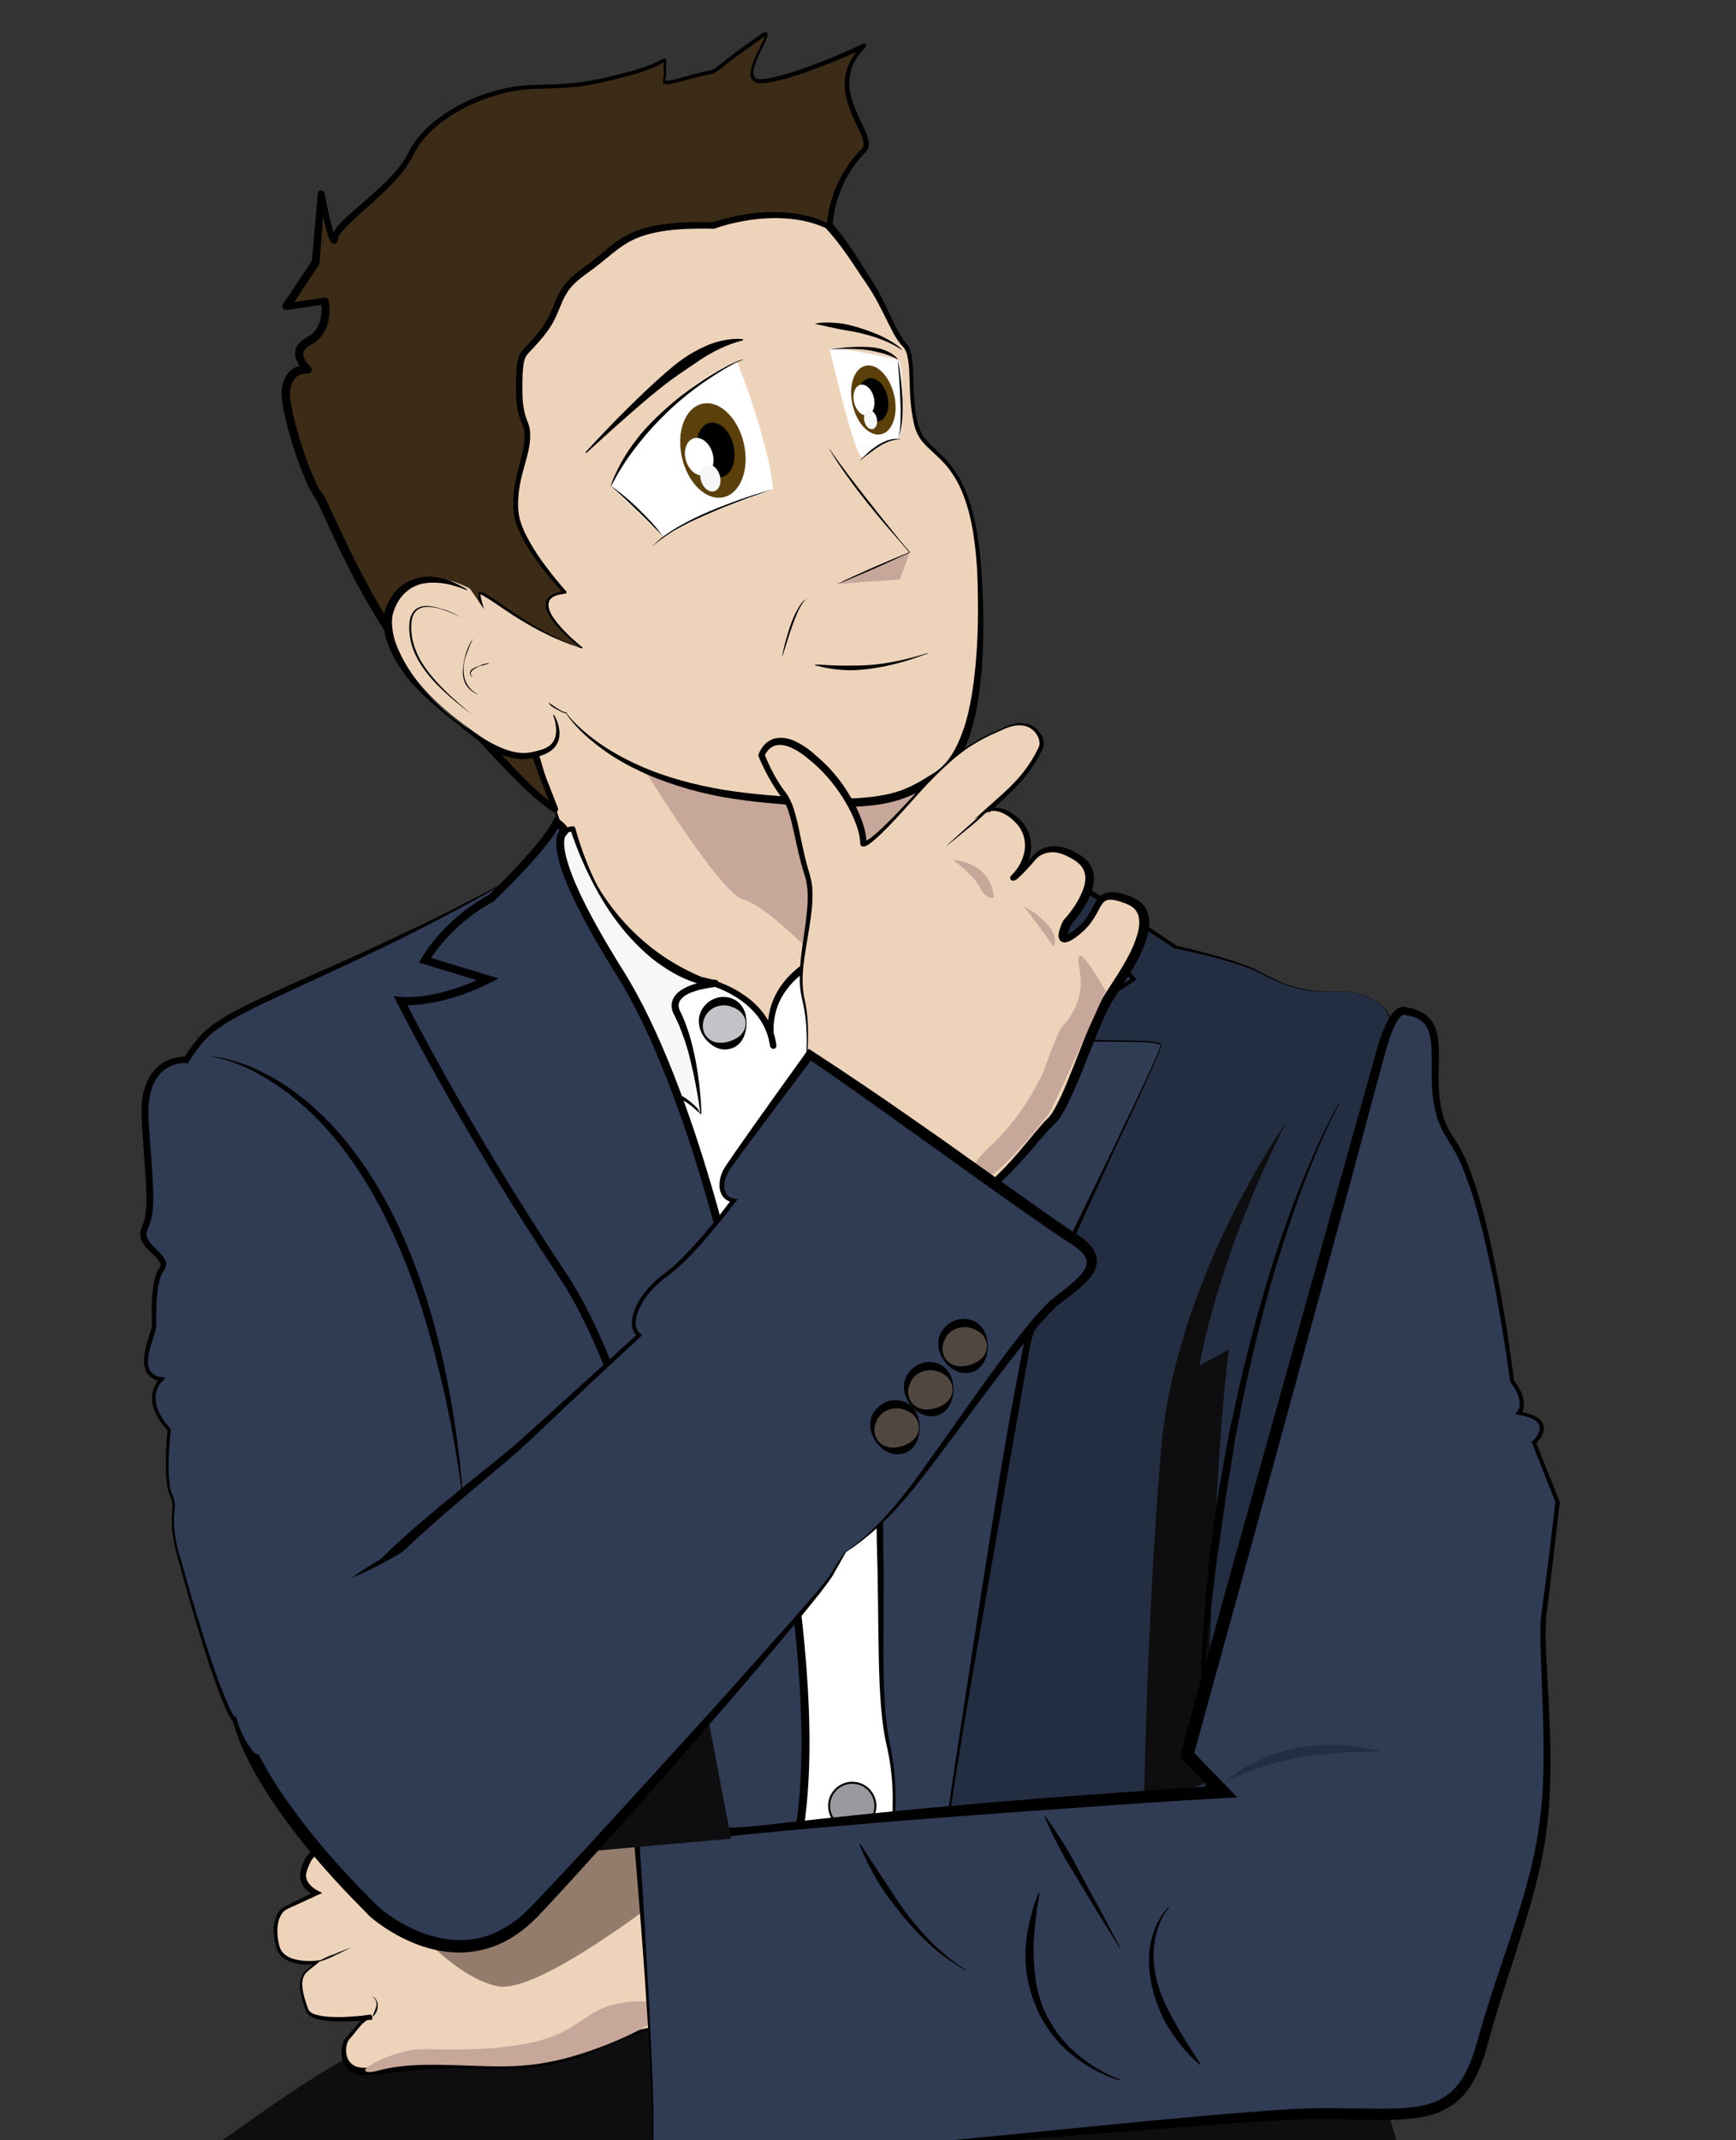 <?xml version="1.0" encoding="utf-8"?>
<!-- Generator: Adobe Illustrator 22.0.1, SVG Export Plug-In . SVG Version: 6.00 Build 0)  -->
<svg version="1.1" xmlns="http://www.w3.org/2000/svg" xmlns:xlink="http://www.w3.org/1999/xlink" x="0px" y="0px"
	 viewBox="0 0 870 1072.2" style="enable-background:new 0 0 870 1072.2;" xml:space="preserve">
<rect x="0" y="0" width="870" height="1072.2" fill="#333333" stroke="none"/>
<style type="text/css">
	.st0{fill:#EED3BB;}
	.st1{fill:#C7A799;}
	.st2{fill:#3C2C17;}
	.st3{fill:#FFFFFF;}
	.st4{fill:#5B400C;}
	.st5{fill:#F7F7F8;}
	.st6{fill:#0E0E10;}
	.st7{fill:#947C6C;}
	.st8{fill:#242E42;}
	.st9{fill:#C2C3C9;}
	.st10{fill:#9A999E;stroke:#000000;stroke-miterlimit:10;}
	.st11{fill:#303B54;}
	.st12{fill:#303B54;stroke:#000000;stroke-width:4;stroke-miterlimit:10;}
	.st13{fill:#514741;}
	.st14{fill:none;}
</style>
<g id="Capa_3">
</g>
<g id="Capa_2">
</g>
<g id="Capa_5">
</g>
<g id="Capa_4">
	<g>
		<path class="st0" d="M266.2,364.5c0,0,27.7,109.1,53.1,126.1s62.6,38.6,62.6,38.6l68.1-54.5c0,0-5.7-42.3,14.8-96.5
			s-171-30.2-171-30.2S254.3,323.6,266.2,364.5z"/>
		<path d="M266.4,364.5c4.5,17.1,9.7,34,15.6,50.6c5.9,16.6,12.4,33.1,20.2,48.7c2,3.9,4.1,7.7,6.4,11.4c2.3,3.7,4.8,7.2,7.7,10.3
			c0.8,0.7,1.5,1.5,2.2,2.2l1.2,0.9c0.4,0.3,0.8,0.6,1.3,0.9l5.5,3.6c3.7,2.4,7.4,4.8,11.1,7.2c14.8,9.6,29.8,18.9,44.9,28l-1.1,0.1
			c5.8-4.4,11.5-8.9,17.2-13.4l17.1-13.5l17-13.7c5.7-4.6,11.3-9.1,16.9-13.7l-0.3,0.8c-0.8-6.1-0.9-12.2-0.9-18.2
			c0-6.1,0.4-12.2,0.9-18.2c1.1-12.1,3.2-24.1,6.2-35.9l1.1-4.4c0.4-1.5,0.9-2.9,1.3-4.4c0.9-2.9,1.7-5.9,2.7-8.7l1.5-4.3
			c0.5-1.4,1-2.9,1.4-4.2c0.9-2.7,1.2-5.4,0.8-8c-0.4-2.6-1.6-5-3.4-7.1c-1.8-2-4.1-3.7-6.6-5.1c-5-2.8-10.7-4.6-16.4-6
			c-11.6-2.8-23.5-4-35.5-4.7c-12-0.7-24-0.8-36.1-0.7c-12,0.2-24.1,0.6-36.2,1.3c-12.1,0.6-24.1,1.5-36.1,2.7l-0.3,0l-0.2-0.1
			c-3.6-2.2-7.4-4.1-11.4-5.6c-2-0.7-4-1.3-6.1-1.6c-2.1-0.3-4.2-0.3-6.2,0.3c-2,0.6-3.6,2.1-4.4,4c-0.8,1.9-1.1,4.1-1.1,6.2
			C264.3,356.2,265.2,360.4,266.4,364.5z M266,364.6c-1.2-4.1-2.2-8.3-2.3-12.7c0-2.2,0.2-4.4,1.1-6.4c0.8-2,2.6-3.7,4.7-4.5
			c2.1-0.8,4.4-0.7,6.5-0.5c2.2,0.3,4.3,0.8,6.3,1.5c4.1,1.3,8,3.2,11.8,5.3l-0.5-0.1c24-3.2,48.1-5.6,72.4-6.3
			c12.1-0.4,24.3-0.3,36.4,0.3c6.1,0.3,12.1,0.8,18.2,1.6c6.1,0.8,12.1,1.7,18.1,3.3c6,1.5,11.9,3.5,17.4,6.6c2.7,1.6,5.4,3.5,7.6,6
			c2.2,2.5,3.8,5.7,4.3,9.1c0.5,3.4,0,6.8-1,9.8c-0.5,1.6-1,2.9-1.5,4.3l-1.5,4.2c-1.1,2.8-1.9,5.7-2.8,8.5
			c-0.4,1.4-0.9,2.9-1.3,4.3l-1.2,4.3c-3.1,11.6-5.4,23.4-6.9,35.3c-0.7,6-1.2,12-1.3,18c-0.2,6-0.1,12.1,0.5,18l0,0.5l-0.4,0.3
			c-5.7,4.5-11.4,9-17.1,13.5l-17.1,13.5l-17,13.7c-5.6,4.6-11.3,9.2-16.9,13.8l-0.5,0.4l-0.6-0.3c-15.4-8.7-30.7-17.5-45.7-26.8
			c-3.8-2.3-7.5-4.7-11.2-7.1l-5.5-3.6c-0.5-0.3-0.9-0.6-1.4-1l-1.4-1.1c-0.9-0.8-1.7-1.6-2.5-2.4c-3.2-3.4-5.7-7.1-8-10.9
			c-2.3-3.8-4.4-7.8-6.3-11.8c-3.9-8-7.1-16.3-10.2-24.6c-3-8.3-5.8-16.7-8.5-25.1C275.3,398.7,270.4,381.7,266,364.6z"/>
	</g>
	<path class="st1" d="M306.1,358.1c0,0,52.2,88.7,66.3,92.5c14.1,3.8,47.1,40,47.1,40l45.3-21c0,0-33.2,40,0-91.5L306.1,358.1z"/>
	<g>
		<path class="st0" d="M283.5,357.1c0,0,22,35.4,95.6,42.7c63.7,6.3,73.2-0.2,90.2-11c19.7-12.5,22.9-54.7,21.6-95.3
			c-2.2-68.4-26.6-62.7-31.6-79.3s-0.5-35.6-6.3-41.5c-5.9-5.9-8.8-18.4-18.7-32.9c-9.1-13.4-29.5-52.3-67.9-49.1
			s-85.7,5.4-95.1,13.1c-9.5,7.7-43.7,51.8-43.7,51.8l-2.7,120.8l-5.9,31.6C219.1,307.9,277.7,358,283.5,357.1z"/>
		<path d="M283.6,356.8c0.2,0.2,0.2,0.3,0.3,0.4l0.2,0.3l0.4,0.6c0.3,0.4,0.6,0.7,0.9,1.1c0.6,0.7,1.2,1.4,1.9,2.1
			c1.3,1.4,2.6,2.6,4,3.9c2.8,2.5,5.7,4.8,8.8,7c6.1,4.3,12.7,7.9,19.5,11c13.6,6.2,28.2,10,42.9,12.5c7.4,1.2,14.8,2,22.3,2.7
			c7.5,0.6,15,1.2,22.5,1.5c7.5,0.3,15,0.4,22.4,0c7.4-0.5,14.7-1.4,21.6-3.8c3.4-1.2,6.7-2.8,9.8-4.6c1.6-0.9,3.2-1.9,4.8-2.9
			l2.4-1.5c0.7-0.5,1.4-0.9,2.1-1.5c2.7-2.1,5-4.9,6.9-8c1.9-3.1,3.4-6.4,4.7-9.8c2.6-6.9,4.2-14.2,5.3-21.5
			c1.2-7.4,1.8-14.8,2.3-22.3c0.4-7.5,0.6-15,0.5-22.5c-0.1-7.5-0.2-15-0.9-22.5c-0.7-7.5-1.7-14.9-3.6-22.2
			c-1.9-7.2-4.6-14.3-8.9-20.3c-2.1-3.1-4.7-5.8-7.4-8.3c-2.7-2.6-5.7-5-8-8.2c-1.1-1.6-2-3.4-2.6-5.3c-0.6-1.8-1-3.7-1.3-5.6
			c-0.7-3.8-1.1-7.6-1.3-11.3c-0.2-3.8-0.3-7.6-0.4-11.3c-0.1-1.9-0.2-3.7-0.5-5.5c-0.3-1.8-0.6-3.6-1.3-5.2c-0.4-0.8-0.8-1.5-1.3-2
			c-0.7-0.7-1.4-1.5-1.9-2.2c-1.2-1.6-2.2-3.2-3.1-4.9c-1.8-3.4-3.4-6.8-5.1-10.1c-1.7-3.4-3.4-6.7-5.3-9.8c-1-1.6-2-3.2-3-4.7
			c-1-1.5-2.1-3.1-3.2-4.7c-4.1-6.3-8.3-12.5-13-18.3c-4.7-5.7-9.9-11-15.8-15.4c-5.9-4.4-12.5-7.7-19.5-9.3
			c-3.5-0.8-7.1-1.3-10.7-1.3c-1.8,0-3.6,0.1-5.4,0.2l-5.6,0.5L338,95.2c-15,1.3-30,2.5-44.8,4.7c-3.7,0.6-7.3,1.3-10.9,2.1
			c-1.8,0.4-3.5,0.9-5.1,1.5c-1.6,0.6-3.2,1.3-4.2,2.2c-1.3,1.1-2.6,2.4-3.8,3.7c-1.3,1.3-2.5,2.7-3.8,4.1c-2.5,2.8-4.9,5.6-7.3,8.5
			c-9.7,11.5-19,23.3-28.3,35.1l0.5-1.5l-0.8,30.2l-0.9,30.2l-1.8,60.4l0,0.2l0,0.1l-6.2,31.5l-0.5-1.4c5.1,4.4,10.2,8.9,15.4,13.2
			l15.5,13.1c5.2,4.3,10.5,8.6,15.8,12.8c2.7,2.1,5.4,4.1,8.1,6.1c1.4,1,2.8,1.9,4.2,2.8c0.7,0.4,1.4,0.9,2.2,1.3
			c0.4,0.2,0.7,0.4,1.1,0.5c0.2,0.1,0.4,0.1,0.6,0.2c0.1,0,0.2,0,0.3,0.1l0.1,0C283.4,356.8,283.5,356.8,283.6,356.8z M283.4,357.3
			C283.4,357.3,283.4,357.3,283.4,357.3l-0.2,0c-0.1,0-0.2,0-0.3-0.1c-0.2,0-0.4-0.1-0.6-0.2c-0.4-0.1-0.8-0.3-1.2-0.5
			c-0.8-0.4-1.5-0.8-2.3-1.2c-1.5-0.8-2.9-1.8-4.3-2.7c-2.8-1.9-5.6-3.8-8.4-5.8c-5.5-4-10.9-8.1-16.2-12.3
			c-5.4-4.2-10.7-8.4-15.9-12.7c-5.3-4.3-10.5-8.6-15.7-12.9l-0.7-0.5l0.2-0.9l5.5-31.6l0,0.3l0.9-60.4l0.5-30.2l0.6-30.2l0-0.9
			l0.5-0.7c9.2-12,18.7-23.7,28.4-35.3c2.4-2.9,4.9-5.8,7.5-8.6c1.3-1.4,2.6-2.8,3.9-4.2c1.3-1.4,2.7-2.8,4.3-4.1
			c1.9-1.5,3.9-2.3,5.8-3c1.9-0.7,3.8-1.2,5.7-1.7c3.8-0.9,7.6-1.6,11.3-2.1c15.1-2.2,30.1-3.3,45.2-4.4l22.5-1.6l5.6-0.4
			c1.9-0.1,3.9-0.2,5.9-0.2c3.9,0.1,7.9,0.6,11.7,1.6c7.6,1.9,14.7,5.6,20.9,10.3c6.2,4.7,11.5,10.3,16.2,16.3
			c4.7,6,8.8,12.4,12.8,18.8c1,1.6,2,3.1,3,4.7c1,1.6,2,3.2,3,4.9c1.9,3.3,3.6,6.7,5.2,10.1c1.6,3.4,3.1,6.9,4.9,10.2
			c0.9,1.6,1.8,3.2,2.8,4.7c0.5,0.7,1.1,1.4,1.7,2.1c0.8,0.8,1.3,1.7,1.7,2.7c0.8,1.9,1.1,3.8,1.4,5.8c0.2,1.9,0.3,3.8,0.4,5.7
			c0.1,3.8,0.2,7.5,0.4,11.3c0.2,3.7,0.5,7.5,1.2,11.1c0.3,1.8,0.7,3.6,1.3,5.4c0.5,1.7,1.3,3.3,2.3,4.8c2.1,3,5,5.4,7.7,8
			c2.8,2.6,5.4,5.5,7.6,8.6c4.4,6.3,7.3,13.5,9.2,20.8c2,7.3,3.1,14.9,3.9,22.4c0.8,7.5,1.1,15.1,1.4,22.6c0.2,7.6,0.3,15.1,0,22.7
			c-0.2,7.6-0.8,15.1-1.8,22.7c-1,7.5-2.5,15.1-5,22.4c-1.3,3.7-2.8,7.2-4.9,10.6c-2,3.4-4.5,6.6-7.7,9.2c-0.8,0.7-1.6,1.2-2.5,1.8
			l-2.4,1.5c-1.6,1-3.2,2-4.9,3c-3.3,2-6.9,3.7-10.6,5c-7.4,2.7-15.2,3.7-22.8,4.1c-7.6,0.4-15.3,0.2-22.8-0.1
			c-7.6-0.4-15.1-1-22.6-1.7c-7.5-0.7-15.1-1.7-22.6-3c-7.5-1.4-14.9-3.2-22.1-5.5c-7.2-2.3-14.4-5-21.2-8.4
			c-6.8-3.3-13.4-7.3-19.4-12c-3-2.3-5.9-4.8-8.6-7.5c-1.3-1.3-2.6-2.7-3.8-4.2c-0.6-0.7-1.2-1.5-1.8-2.2c-0.3-0.4-0.6-0.8-0.8-1.2
			l-0.4-0.6l-0.2-0.3C283.5,357.4,283.3,357.3,283.4,357.3z"/>
	</g>
	<g>
		<path class="st2" d="M291.7,324.7c0,0-33-25-8.5-27.9c0,0-23.3-24.8-24.5-40.5s5.1-26,5.7-36.2c0.6-10.2-4.3-7.1-4.2-26.5
			s1.5-14,11.7-27.1s4.9-19.4,21.8-31.3c17.7-12.4,19.7-23.3,63.8-22.1c0,0,32.2-12.3,58.2,0.7c0,0,0-21.4,17.1-38.4
			c7.1-7.1-22.4-30.1,0-52.3c0,0-35.4,16.5-51,17.6c-15.6,1.1,10.1-30-0.9-22.2c-33.4,23.7-15.8,14.8-34.2,19.9
			c-18.4,5.1-13.4,2.9-13.6-1.2c-0.7-11.7,4.2-6.2-17.2-0.5s-26.2,6.3-48.9,6.8C244.3,44,214.7,57.7,205.6,77
			c-8.1,17.2-36.8,33.9-37.9,41.8c-1.1,8-6.8-21.7-6.8-21.7l-2.8,34.2l-14.8,22.2l19.3-2.8c0,0,2.8,14.6-8,20.1
			c-10.8,5.5-0.6,14.1-0.6,14.1s-8.5-1.4-10.8,8.7c-2.3,10,10.8,48,15.9,54.3c5.1,6.3,29,75.1,74.5,113.2c0,0,29.6,35.3,44.4,44.4
			c0,0-43.2-110.3-37.5-108.6C246.2,298.5,264.4,315.6,291.7,324.7z"/>
		<path d="M291.5,324.6c0,0,0,0.1,0,0.2c0,0,0,0,0,0.1l0,0l0,0l-0.1,0l-0.1-0.1l-0.3-0.2l-0.5-0.4l-1-0.8l-2-1.6
			c-1.3-1.1-2.6-2.2-3.8-3.4c-2.5-2.3-4.9-4.8-6.9-7.5c-1-1.4-1.9-2.9-2.6-4.5c-0.3-0.8-0.6-1.7-0.7-2.6c-0.1-0.9,0-1.9,0.3-2.8
			c0.7-1.8,2.4-2.9,4-3.6c1.7-0.7,3.4-1,5.1-1.2l-0.4,1.1c-3.6-3.9-7-7.9-10.3-12c-3.2-4.2-6.3-8.5-8.9-13.1
			c-1.3-2.3-2.5-4.7-3.6-7.2c-1-2.5-1.9-5.1-2.2-7.8c-0.3-2.7-0.3-5.4-0.2-8c0.1-2.7,0.5-5.3,1-8c1-5.2,2.6-10.3,3.7-15.3
			c0.5-2.5,0.9-5,0.9-7.5c-0.1-1.2-0.1-2.4-0.4-3.6c-0.3-1.1-0.8-2.3-1.3-3.5c-1.1-2.5-1.8-5.2-2.1-7.9c-0.4-2.7-0.5-5.4-0.5-8
			c-0.1-2.7,0-5.3,0.1-7.9c0.1-2.7,0.2-5.4,1.1-8.2c0.4-1.4,1.2-2.8,2.2-3.9c0.9-1.1,1.8-2.1,2.7-3c1.8-1.9,3.5-3.8,5.1-5.8
			c1.6-2,3.1-4,4.3-6.3c1.2-2.2,2.2-4.5,3.2-6.9c0.9-2.4,1.9-5,3.4-7.4c1.4-2.4,3.2-4.6,5.1-6.5c2-1.9,4.1-3.6,6.3-5.2
			c2.2-1.5,4.2-3,6.2-4.7c4-3.2,7.9-6.8,12.5-9.8c4.6-3,9.8-5,15-6.2c5.3-1.2,10.6-1.8,15.9-2.1c5.3-0.3,10.6-0.3,15.9-0.1l-0.7,0.1
			c4.9-1.7,9.7-2.9,14.7-3.8c5-0.9,10-1.4,15.1-1.4c5.1-0.1,10.2,0.3,15.2,1.3c5,1,9.9,2.6,14.5,4.9l-2.1,1.3
			c0.1-2.3,0.3-4.3,0.7-6.4c0.4-2.1,0.8-4.2,1.4-6.2c1.1-4.1,2.7-8.1,4.7-11.9c2-3.8,4.3-7.4,7-10.6c0.7-0.8,1.4-1.6,2.1-2.4
			c0.4-0.4,0.7-0.8,1.1-1.2l0.6-0.6c0.2-0.2,0.3-0.3,0.4-0.4c0.8-1,0.5-3-0.1-4.8c-0.6-1.9-1.5-3.7-2.4-5.6
			c-0.9-1.9-1.8-3.8-2.6-5.7c-1.7-3.9-3.1-7.9-3.6-12.2c-0.6-4.3-0.2-8.8,1.5-12.8c1.6-4.1,4.2-7.6,7.3-10.5l1.1,1.6
			c-7.1,3.2-14.3,6.3-21.6,9.1c-7.3,2.8-14.7,5.4-22.4,7.3c-1.9,0.4-3.9,0.8-5.8,1.1l-1.5,0.1c-0.5,0-1,0-1.6,0
			c-1.1-0.1-2.2-0.4-3.2-1.2c-0.9-0.9-1.2-2.1-1.3-3.2c0-1.1,0.1-2.1,0.4-3.1c0.5-2,1.2-3.8,2-5.6c0.8-1.8,1.7-3.6,2.5-5.3
			c0.4-0.9,0.9-1.7,1.3-2.6c0.4-0.8,0.8-1.8,0.9-2.5c0-0.1,0-0.2,0-0.2c0,0,0,0.1,0.2,0.2c0.1,0.1,0.1,0,0.1,0c0,0-0.1,0-0.2,0.1
			c-0.4,0.1-0.8,0.4-1.1,0.6c-0.8,0.5-1.6,1.1-2.4,1.7l-4.8,3.4c-3.2,2.3-6.3,4.6-9.4,6.9l-4.6,3.6c-0.8,0.6-1.5,1.2-2.4,1.8
			c-0.4,0.3-0.9,0.5-1.5,0.7c-0.5,0.2-1,0.2-1.5,0.3c-3.8,0.6-7.5,1.7-11.3,2.7c-1.9,0.5-3.8,1-5.7,1.5c-1,0.2-1.9,0.4-2.9,0.6
			c-0.5,0.1-1,0.1-1.5,0.2c-0.3,0-0.6,0-0.9-0.1c-0.3-0.1-0.8-0.3-1-0.8c-0.2-0.4-0.1-0.8-0.1-1c0-0.3,0.1-0.5,0.2-0.8
			c0.1-0.5,0.2-0.9,0.2-1.4c0-0.2,0-0.4,0-0.6l0-0.7c0-0.5,0-1,0-1.5c0-1,0-2,0.1-3c0-0.5,0.1-1,0-1.3c0-0.1-0.1-0.1,0.1,0
			c0.2,0.1,0.2,0.1,0.2,0.1c-0.1,0-0.3,0.1-0.5,0.2c-1.7,0.9-3.5,1.8-5.3,2.5c-1.8,0.8-3.7,1.5-5.5,2.1c-3.7,1.2-7.5,2.2-11.3,3.2
			c-3.8,1-7.6,1.9-11.4,2.7c-3.8,0.8-7.7,1.4-11.6,1.7c-3.9,0.4-7.8,0.6-11.7,0.7l-5.9,0.2c-2,0.1-3.9,0.1-5.8,0.3
			c-3.8,0.3-7.7,1-11.4,1.9c-7.5,1.8-14.8,4.6-21.6,8.3c-3.4,1.8-6.7,3.9-9.7,6.2c-3.1,2.3-5.9,4.9-8.4,7.8
			c-1.2,1.4-2.4,2.9-3.4,4.5c-0.5,0.8-1,1.6-1.5,2.4c-0.5,0.9-0.8,1.6-1.3,2.6c-1.8,3.6-4.2,6.9-6.8,9.9c-5.2,6-11.1,11.2-16.9,16.4
			c-2.9,2.6-5.8,5.2-8.6,7.9c-1.3,1.3-2.7,2.7-3.7,4.2c-0.5,0.7-0.9,1.5-1.1,2.1c-0.1,0.2-0.1,0.3-0.1,0.5c0,0.3-0.1,0.6-0.2,0.9
			c-0.1,0.2-0.1,0.4-0.2,0.6c-0.1,0.1-0.2,0.3-0.3,0.5c-0.2,0.2-0.5,0.5-1,0.6c-0.5,0.1-1-0.1-1.2-0.2c-0.2-0.1-0.4-0.3-0.5-0.4
			c-0.2-0.2-0.3-0.4-0.4-0.5c-0.4-0.6-0.6-1.1-0.8-1.6c-0.2-0.5-0.4-1-0.5-1.5c-0.3-1-0.6-1.9-0.9-2.9c-0.5-1.9-1-3.8-1.4-5.7
			c-0.9-3.8-1.7-7.6-2.5-11.5l3.2-0.2l-2.7,34.3c0,0.3-0.1,0.6-0.3,0.8l0,0l-14.7,22.2l-1.8-2.9l19.3-2.9l0,0c1-0.1,1.9,0.5,2.1,1.5
			c0.3,1.9,0.4,3.7,0.4,5.5c-0.1,1.8-0.3,3.6-0.7,5.5c-0.9,3.6-2.9,7.2-6,9.5c-0.8,0.6-1.6,1.1-2.4,1.6l-1,0.6
			c-0.3,0.2-0.6,0.4-0.9,0.6c-1.1,0.8-1.9,1.8-2.1,2.9c-0.5,2.1,1.5,5,3.6,6.9c0.8,0.7,0.9,2,0.2,2.8c-0.5,0.5-1.1,0.8-1.8,0.7l0,0
			c-0.1,0-0.4,0-0.5,0c-0.2,0-0.4,0-0.7,0c-0.4,0-0.9,0.1-1.3,0.2c-0.8,0.2-1.6,0.5-2.3,1c-1.4,0.9-2.5,2.4-3.1,4.1
			c-0.3,0.9-0.6,1.9-0.7,2.7c-0.1,0.9-0.1,1.9,0,2.9c0.1,2,0.4,4.1,0.8,6.2c1.6,8.4,4.2,16.7,7,24.8c1.4,4.1,3,8.1,4.8,12
			c0.9,1.9,1.8,3.9,2.9,5.4c0.1,0.1,0.1,0.2,0.2,0.3l0.3,0.3c0.2,0.3,0.4,0.6,0.6,0.8c0.3,0.5,0.6,1,0.9,1.5c0.5,1,1,2,1.5,3
			c3.7,7.9,7.3,15.8,11.1,23.6c7.6,15.6,16,30.8,25.8,45.1c4.9,7.1,10.1,14,15.8,20.6c5.6,6.5,11.7,12.7,18.3,18.2l0,0
			c0.1,0.1,0.2,0.1,0.2,0.2c6.7,8,13.7,15.8,20.8,23.4c3.6,3.8,7.2,7.5,11,11.1c3.8,3.5,7.7,7,11.9,9.7l-2.3,2
			c-5.2-13.5-10.3-27.1-15.3-40.7c-5-13.6-9.9-27.3-14.6-41c-2.3-6.9-4.6-13.8-6.4-20.8c-0.4-1.8-0.9-3.5-1-5.5c0-0.3,0-0.5,0.1-0.9
			c0.1-0.2,0.1-0.4,0.4-0.7c0.3-0.3,0.9-0.3,1.1-0.2c0.5,0.2,0.9,0.4,1.4,0.6c0.9,0.4,1.6,0.9,2.4,1.4c3.1,2,6,4.1,9,6.2
			c5.9,4.1,12,8,18.4,11.5c3.2,1.7,6.4,3.3,9.7,4.8c1.7,0.7,3.3,1.4,5,2.1l2.5,1C290,323.8,290.6,324.2,291.5,324.6z M291.8,324.8
			c-0.9-0.2-1.9-0.4-2.8-0.8l-2.6-0.9c-1.7-0.6-3.4-1.3-5.1-2c-3.4-1.4-6.6-2.9-9.9-4.6c-6.5-3.3-12.7-7.1-18.7-11.2
			c-3-2-6-4.1-9.1-6c-0.8-0.5-1.5-0.9-2.3-1.3c-0.4-0.2-0.8-0.3-1.1-0.5c0,0,0.3,0,0.5-0.1c0.1-0.1,0.1-0.1,0.1-0.1
			c0,0.1,0,0.3,0,0.5c0.1,1.6,0.6,3.4,1.1,5.1c1.9,6.9,4.3,13.8,6.7,20.6c4.8,13.7,10,27.2,15.2,40.8c5.2,13.5,10.5,27,15.8,40.5
			l0,0c0.3,0.8-0.1,1.8-0.9,2.1c-0.5,0.2-1,0.1-1.4-0.1c-4.6-2.9-8.6-6.4-12.5-10c-3.9-3.6-7.6-7.3-11.3-11.1
			c-3.7-3.8-7.2-7.6-10.8-11.5c-3.5-3.9-7-7.8-10.4-11.9l0.2,0.2c-13.6-11.3-25-24.9-35-39.4c-10-14.5-18.6-29.8-26.2-45.5
			c-3.9-7.8-7.4-15.9-11.1-23.7c-0.5-1-0.9-1.9-1.4-2.8c-0.2-0.5-0.5-0.9-0.7-1.3c-0.1-0.2-0.2-0.4-0.3-0.5l-0.2-0.3
			c-0.1-0.1-0.2-0.3-0.3-0.4c-1.4-2.1-2.3-4.1-3.3-6.1c-1.8-4.1-3.4-8.2-4.9-12.3c-1.5-4.2-2.8-8.3-4-12.6
			c-1.2-4.2-2.3-8.5-3.1-12.9c-0.4-2.2-0.7-4.4-0.8-6.7c-0.1-1.2-0.1-2.3,0.1-3.6c0.2-1.4,0.5-2.5,0.9-3.6c0.9-2.3,2.4-4.6,4.7-6.1
			c1.1-0.7,2.4-1.2,3.7-1.5c0.6-0.1,1.3-0.2,1.9-0.3c0.3,0,0.7,0,1,0c0.4,0,0.6,0,1.1,0.1l-1.6,3.5c-0.8-0.7-1.4-1.3-2-2.1
			c-0.6-0.7-1.2-1.5-1.7-2.4c-0.5-0.9-0.9-1.8-1.2-2.9c-0.3-1-0.3-2.2-0.1-3.4c0.2-1.1,0.7-2.2,1.4-3.1c0.7-0.9,1.4-1.6,2.2-2.2
			c0.4-0.3,0.8-0.5,1.2-0.8l1.2-0.7c0.6-0.4,1.3-0.7,1.9-1.2c2.3-1.8,3.9-4.4,4.6-7.4c0.4-1.5,0.6-3.1,0.6-4.6
			c0.1-1.6,0-3.2-0.3-4.7l2.1,1.5l-19.3,2.8l0,0c-1,0.1-1.9-0.6-2.1-1.6c-0.1-0.5,0-0.9,0.3-1.3l14.8-22.1l-0.3,0.8l3-34.2l0,0
			c0.1-0.9,0.9-1.6,1.8-1.5c0.7,0.1,1.3,0.6,1.5,1.3c0.7,3.8,1.5,7.6,2.4,11.4c0.4,1.9,0.9,3.8,1.4,5.6c0.2,0.9,0.5,1.8,0.8,2.7
			c0.1,0.4,0.3,0.9,0.4,1.3c0.2,0.4,0.3,0.8,0.5,1.1c0,0,0.1,0.1,0,0c0,0-0.1-0.1-0.2-0.1c-0.1-0.1-0.5-0.2-0.8-0.1
			c-0.4,0.1-0.6,0.3-0.7,0.4c-0.1,0.1-0.1,0.2-0.1,0.2c0,0,0,0,0-0.1c0-0.1,0.1-0.3,0.1-0.5c0-0.3,0.1-0.6,0.2-0.9
			c0.4-1.2,1-2.1,1.6-3c1.2-1.7,2.6-3.2,4.1-4.6c2.9-2.8,5.8-5.3,8.8-7.9c5.9-5.1,11.8-10.2,16.9-16c2.5-2.9,4.8-6,6.5-9.3
			c1.7-3.6,4-7,6.7-9.9c2.7-3,5.6-5.6,8.8-8c3.2-2.4,6.6-4.4,10-6.3c7-3.7,14.4-6.4,22.1-8.2c3.8-0.9,7.7-1.5,11.7-1.8
			c2-0.2,3.9-0.2,5.9-0.2l5.8-0.2c3.9-0.1,7.8-0.3,11.6-0.7c3.9-0.3,7.7-0.9,11.5-1.7c3.8-0.7,7.6-1.7,11.4-2.6
			c3.8-1,7.6-1.9,11.2-3.1c1.8-0.6,3.7-1.3,5.4-2c1.8-0.7,3.5-1.6,5.3-2.5c0.2-0.1,0.5-0.2,0.8-0.3c0.1,0,0.2,0,0.4,0
			c0.2,0,0.4,0.1,0.5,0.2c0.3,0.3,0.3,0.5,0.3,0.7c0.1,0.6,0,1.1,0,1.6c-0.1,1-0.1,1.9-0.1,2.9c0,0.5,0,1,0,1.4l0,0.7
			c0,0.3,0,0.5,0,0.8c0,0.5-0.2,1-0.3,1.5c-0.1,0.4-0.2,1-0.1,1.1c0,0,0,0,0.2,0.1c0.1,0,0.4,0,0.6,0c0.4,0,0.9-0.1,1.4-0.1
			c0.9-0.2,1.9-0.4,2.8-0.6c1.9-0.5,3.8-1,5.6-1.5c3.7-1,7.6-2.1,11.4-2.8c1-0.2,1.8-0.3,2.5-0.9c0.8-0.5,1.5-1.1,2.3-1.7l4.6-3.6
			c3.1-2.4,6.2-4.7,9.4-7l4.8-3.4c0.8-0.6,1.6-1.1,2.4-1.7c0.4-0.3,0.9-0.6,1.4-0.8c0.1-0.1,0.3-0.1,0.5-0.1c0.2,0,0.5-0.1,0.8,0.1
			c0.4,0.2,0.5,0.6,0.6,0.8c0,0.2,0,0.4,0,0.6c-0.2,1.2-0.7,2-1.1,3c-0.4,0.9-0.8,1.8-1.3,2.7c-0.9,1.8-1.7,3.5-2.5,5.3
			c-0.8,1.8-1.5,3.6-1.9,5.4c-0.2,0.9-0.4,1.8-0.3,2.7c0,0.9,0.3,1.6,0.8,2.1c0.5,0.5,1.3,0.7,2.2,0.8c0.9,0.1,1.8-0.1,2.8-0.2
			c1.9-0.2,3.8-0.6,5.7-1.1c7.5-1.8,14.8-4.5,22.1-7.3c7.2-2.8,14.4-5.9,21.5-9.2c0.5-0.2,1.1,0,1.3,0.5c0.2,0.4,0.1,0.8-0.2,1.1
			l0,0c-2.8,2.9-5.3,6.2-6.7,9.9c-1.4,3.7-1.7,7.8-1.2,11.7c0.6,4,2,7.8,3.6,11.6c0.8,1.9,1.7,3.7,2.6,5.6c0.9,1.9,1.8,3.8,2.5,5.9
			c0.4,1,0.7,2.1,0.8,3.4c0,0.6,0,1.3-0.1,1.9c-0.1,0.7-0.4,1.4-0.8,1.9c-0.2,0.3-0.5,0.6-0.7,0.8l-0.5,0.5c-0.3,0.4-0.7,0.7-1,1.1
			c-0.7,0.8-1.4,1.5-2,2.3c-2.6,3.1-4.8,6.6-6.7,10.2c-1.8,3.6-3.3,7.4-4.4,11.3c-0.5,2-1,3.9-1.3,5.9c-0.3,2-0.6,4.1-0.6,6l0,0
			c0,0.8-0.7,1.5-1.5,1.5c-0.2,0-0.4-0.1-0.6-0.1c-4.3-2.1-9-3.6-13.8-4.5c-4.8-0.9-9.7-1.2-14.5-1.1c-4.9,0.1-9.8,0.6-14.6,1.5
			c-4.8,0.9-9.6,2.1-14.1,3.7l0,0c-0.2,0.1-0.4,0.1-0.6,0.1c-5.2-0.1-10.4-0.1-15.6,0.2c-5.2,0.3-10.3,0.9-15.3,2.1
			c-5,1.2-9.7,3-13.9,5.8c-4.3,2.7-8.1,6.2-12.3,9.5c-2.1,1.7-4.3,3.3-6.4,4.8c-2.1,1.5-4.1,3.1-5.9,4.8c-1.8,1.7-3.4,3.6-4.6,5.8
			c-1.3,2.1-2.2,4.5-3.2,6.9c-1,2.4-2.1,5-3.4,7.3c-1.3,2.4-3,4.6-4.6,6.7c-1.7,2.1-3.5,4.1-5.3,6c-0.9,1-1.8,1.9-2.6,2.8
			c-0.8,0.9-1.3,1.8-1.6,2.9c-0.7,2.2-0.8,4.8-1,7.3c-0.1,2.6-0.1,5.2-0.1,7.8c0,5.2,0.4,10.3,2.2,14.9c0.5,1.2,1,2.5,1.3,3.9
			c0.4,1.4,0.4,2.8,0.4,4.2c0,2.8-0.4,5.5-1,8.1c-1.2,5.2-2.9,10.1-3.9,15.2c-0.5,2.5-0.9,5.1-1,7.6c-0.2,2.5-0.2,5.2,0.1,7.7
			c0.3,2.5,1,4.9,2,7.3c0.9,2.4,2.1,4.7,3.4,7c2.5,4.5,5.4,8.9,8.6,13c3.1,4.2,6.4,8.2,9.9,12.1l0,0c0.2,0.3,0.2,0.7,0,0.9
			c-0.1,0.1-0.2,0.2-0.4,0.2c-1.6,0.2-3.3,0.5-4.8,1c-1.5,0.6-2.9,1.5-3.4,2.9c-0.6,1.4-0.3,3,0.2,4.5c0.6,1.5,1.4,3,2.4,4.3
			c1.9,2.7,4.2,5.2,6.6,7.6c1.2,1.2,2.4,2.3,3.7,3.4l1.9,1.7l1,0.8l0.5,0.4l0.2,0.2l0.1,0.1l0.1,0l0,0l0,0c0,0,0,0,0.1,0.1
			C291.9,324.7,291.9,324.8,291.8,324.8z"/>
	</g>
	<path class="st0" d="M278.8,357.7c0,0,7.3,14.1-5.5,18.5s-21.1,2.3-45.6-16.9c-24.5-19.3-35.2-41.2-31-54
		c4.2-12.8,17.5-21.5,38.8-10.4"/>
	<path class="st3" d="M415.8,175c0,0,13.1,56.5,16.5,54.1c5.5-3.8,14.9-9.3,17.8-9s3.1-39.6-0.1-40
		C446.8,179.8,417.6,172.7,415.8,175z"/>
	<path class="st3" d="M369.3,181.3c-1.7-4.9,15.4,37,18.2,63.9l-33.1,12.1L332.5,269l-26.3-25.5c0,0,2.6-6,4.4-9.1
		C337.9,190.9,369.3,181.3,369.3,181.3z"/>
	<g>
		<path d="M372.4,180.3c-0.9,0.2-1.8,0.6-2.7,1c-0.9,0.4-1.8,0.8-2.6,1.3c-1.7,0.9-3.4,1.9-5.1,2.9c-3.3,2-6.6,4.2-9.8,6.4
			c-6.4,4.5-12.4,9.4-18,14.8c-2.8,2.7-5.5,5.5-8.1,8.4c-1.3,1.5-2.6,2.9-3.8,4.4c-1.3,1.5-2.4,3-3.6,4.5c-2.4,3.1-4.6,6.2-6.7,9.5
			c-1,1.7-2.1,3.3-3,5c-1,1.7-1.8,3.4-2.8,5.1l-0.2-0.1c0.7-1.8,1.3-3.7,2.2-5.5c0.8-1.8,1.7-3.5,2.6-5.3c1.9-3.5,4-6.8,6.3-10
			c1.2-1.6,2.4-3.1,3.6-4.7c1.2-1.5,2.6-3,3.9-4.4c2.7-2.9,5.5-5.6,8.4-8.2c5.8-5.3,12.1-10.1,18.6-14.4c3.3-2.2,6.6-4.2,10-6.1
			c1.7-0.9,3.4-1.9,5.2-2.7c0.9-0.4,1.8-0.8,2.7-1.2c0.9-0.4,1.8-0.7,2.8-0.9L372.4,180.3z"/>
	</g>
	<g>
		<path d="M387.4,245.1c-2.7,0.9-5.3,1.8-8,2.8c-2.7,0.9-5.3,1.9-8,2.9c-5.3,2-10.5,4-15.7,6.3c-5.2,2.2-10.3,4.6-15.2,7.3
			c-2.5,1.3-4.9,2.8-7.2,4.4c-2.3,1.6-4.6,3.3-6.6,5.3c3.7-4.3,8.5-7.4,13.4-10.3c4.9-2.8,10-5.3,15.2-7.5
			c5.2-2.2,10.5-4.2,15.8-6.1C376.6,248.3,382,246.6,387.4,245.1z"/>
	</g>
	<g>
		<path d="M332.5,269c-2.2-2.2-4.2-4.4-6.4-6.6c-2.2-2.2-4.3-4.3-6.5-6.4c-2.2-2.1-4.4-4.2-6.6-6.3c-2.2-2.1-4.5-4.1-6.8-6.2
			c1.3,0.8,2.5,1.8,3.7,2.7c1.2,0.9,2.4,1.9,3.6,2.9c2.4,2,4.6,4,6.8,6.2c2.2,2.1,4.3,4.3,6.4,6.6c1,1.1,2,2.3,3,3.5
			C330.6,266.6,331.5,267.8,332.5,269z"/>
	</g>
	<g>
		<path d="M415.8,174.9c1.4,0,2.9-0.3,4.4-0.4c1.5-0.2,2.9-0.3,4.4-0.5c3-0.2,5.9-0.3,8.9-0.2c1.5,0,3,0.2,4.5,0.3
			c1.5,0.3,3,0.5,4.4,1c2.9,1,5.7,2.5,7.6,4.9l-0.1,0.1c-2.6-1.5-5.3-2.5-8-3.2c-2.8-0.7-5.6-1.4-8.5-1.7c-2.9-0.3-5.8-0.4-8.8-0.4
			c-1.5,0-2.9,0-4.4,0.1c-1.5,0-2.9,0.2-4.5,0L415.8,174.9z"/>
	</g>
	<g>
		<path d="M430.9,230.7c0.8-0.6,1.4-1.4,2.2-2.1c0.7-0.7,1.4-1.4,2.2-2.1c1.5-1.3,3.1-2.5,4.8-3.6c1.7-1,3.6-2,5.5-2.5
			c2-0.6,4-0.7,6-0.4c-2,0-3.9,0.5-5.8,1.1c-1.8,0.7-3.6,1.6-5.2,2.6c-1.7,1-3.3,2.2-4.9,3.4l-2.4,1.8
			C432.6,229.6,431.8,230.3,430.9,230.7z"/>
	</g>
	<g>
		<path d="M450,180.2c0.7,3.3,1.1,6.6,1.5,10c0.4,3.3,0.6,6.7,0.8,10.1c0.1,3.4,0.1,6.7-0.2,10.1c-0.1,0.8-0.1,1.7-0.3,2.5l-0.4,2.5
			l-0.6,2.5c-0.2,0.8-0.6,1.6-0.8,2.4c0.2-0.8,0.4-1.6,0.6-2.4l0.4-2.5l0.2-2.5c0.1-0.8,0.1-1.7,0.1-2.5c0.1-3.3,0.1-6.7-0.1-10
			c-0.1-3.3-0.3-6.7-0.5-10c-0.1-1.7-0.2-3.3-0.4-5L450,180.2z"/>
	</g>
	<g>
		<path d="M372.4,170.5c-4,1-7.8,2.4-11.4,4.1c-0.9,0.5-1.8,0.9-2.7,1.3l-2.6,1.5l-1.3,0.7l-1.3,0.8l-2.5,1.6l-2.5,1.7
			c-0.8,0.6-1.7,1.1-2.5,1.7l-2.5,1.7c-0.8,0.6-1.7,1.1-2.5,1.7c-3.3,2.3-6.6,4.7-9.8,7.3c-6.4,5.1-12.6,10.5-18.7,15.9
			c-6.2,5.4-12.2,11-18.3,16.5l-0.4-0.4c5.6-6.1,11.2-12,17-17.9c5.8-5.8,11.7-11.6,17.8-17.2c6.2-5.5,12.3-11.2,19.8-15.3
			c3.7-2,7.6-3.9,11.7-5c4.1-1.1,8.4-1.7,12.6-1.3L372.4,170.5z"/>
	</g>
	<g>
		<path d="M408.5,162.2c2-0.5,3.9-0.6,5.9-0.6c1,0,1.9,0,2.9,0.1c1,0.1,1.9,0.1,2.9,0.2c1,0.1,1.9,0.3,2.9,0.4
			c1,0.2,1.9,0.4,2.8,0.6c1.9,0.5,3.7,1,5.6,1.6c3.7,1.2,7.3,2.5,10.8,4.2c3.5,1.7,6.8,3.7,9.7,6.3l-0.2,0.2
			c-3.2-2.1-6.6-3.8-10.1-5.1c-3.5-1.4-7.2-2.4-10.9-3.3c-3.7-0.9-7.5-1.3-11.1-2.1c-3.7-0.8-7.4-1.6-11.2-2.4L408.5,162.2z"/>
	</g>
	<g>
		<path d="M277.6,358.1c1,1.7,1.8,3.5,2.3,5.5c0.5,1.9,0.7,4,0.3,6.1c-0.4,2.1-1.5,4.2-3.1,5.6c-1.6,1.5-3.6,2.5-5.5,3.1l-1.4,0.5
			c-0.5,0.2-1,0.3-1.5,0.4c-1,0.3-2,0.5-3,0.7c-0.5,0.1-1,0.1-1.5,0.2c-0.5,0-1,0.1-1.6,0.1c-1,0-2.1,0.1-3.1-0.1
			c-4.2-0.4-8.1-1.9-11.6-3.8c-7-3.9-12.8-9-18.9-13.8c-6.1-4.8-12.1-9.7-17.7-15.2c-0.7-0.7-1.4-1.4-2.1-2.1l-2-2.2
			c-1.4-1.4-2.5-3-3.8-4.5c-2.3-3.2-4.6-6.4-6.4-10c-1.8-3.6-3.3-7.3-4.2-11.3c-0.2-1-0.3-2-0.5-3.1c-0.1-1-0.1-2.1-0.1-3.1
			c0-1.1,0.2-2.1,0.3-3.2c0.3-1,0.5-2.1,0.8-3.1c1.4-3.9,3.7-7.6,6.8-10.4c3.1-2.9,7.2-4.6,11.3-5.2c4.1-0.6,8.2-0.1,12,1.1
			c0.9,0.3,1.9,0.6,2.8,1c0.9,0.3,1.8,0.8,2.7,1.2l1.3,0.6l1.3,0.7l2.5,1.5c0.1,0.1,0.1,0.2,0.1,0.3c0,0.1-0.2,0.1-0.2,0.1l0,0
			c-3.6-1.4-7.2-2.7-11-3.3c-3.7-0.6-7.5-0.7-11,0c-1.8,0.3-3.4,1-5,1.8c-0.8,0.4-1.5,0.9-2.2,1.4c-0.7,0.6-1.4,1.1-2,1.7
			c-2.5,2.5-4.3,5.6-5.4,9c-1.2,3.2-1,6.8-0.4,10.4c0.6,3.6,1.9,7.1,3.5,10.5c3.2,6.8,7.6,13.1,12.5,19l1.9,2.2l2,2.1
			c0.7,0.7,1.3,1.4,2,2.1l2.1,2c1.4,1.4,2.9,2.5,4.4,3.8c1.5,1.3,3,2.4,4.6,3.6c6.2,4.6,12.8,8.7,19.6,11.9
			c3.4,1.6,6.9,2.8,10.4,3.2c3.5,0.5,7.2-0.2,10.8-1.3c0.9-0.3,1.7-0.5,2.5-0.9c0.8-0.3,1.5-0.8,2.2-1.3c1.3-1,2.3-2.5,2.8-4.1
			c0.5-1.7,0.6-3.5,0.4-5.4c-0.2-1.9-0.6-3.7-1.3-5.5l0,0c0-0.1,0-0.2,0.1-0.3C277.4,357.9,277.5,358,277.6,358.1z"/>
	</g>
	<g>
		<path d="M231,309.4c-3.3-1.8-6.7-3.3-10.2-4.3c-1.8-0.5-3.6-0.9-5.4-1c-1.8-0.1-3.7,0-5.3,0.9c-1.6,0.8-2.7,2.3-3.3,4
			c-0.6,1.7-0.7,3.5-0.7,5.4c0,3.7,0.7,7.3,2,10.7c0.4,0.8,0.6,1.7,1,2.5l1.2,2.5c0.9,1.6,1.9,3.2,3,4.7c2.1,3,4.5,5.8,7.1,8.5
			c2.5,2.7,5.2,5.3,8,7.7c2.7,2.5,5.6,4.9,8.5,7.2c-6-4.4-11.8-9.1-17.1-14.4c-2.7-2.6-5.1-5.5-7.3-8.5c-1.1-1.5-2.1-3.1-3-4.7
			l-1.3-2.5c-0.4-0.8-0.7-1.7-1.1-2.6c-1.3-3.5-2-7.3-2-11.1c0-1.9,0.1-3.8,0.8-5.6l0.3-0.7c0.1-0.2,0.2-0.4,0.3-0.6
			c0.2-0.4,0.5-0.8,0.8-1.2c0.6-0.7,1.4-1.4,2.3-1.8c1.8-0.9,3.8-1,5.6-0.8c1.9,0.2,3.7,0.6,5.5,1.2
			C224.5,305.8,227.8,307.4,231,309.4z"/>
	</g>
	<g>
		<path d="M237,320.1c-1.2,2.4-2.2,4.8-3.1,7.4c-1,2.5-1.6,5.1-1.6,7.8c0,2.7,0.5,5.3,1.8,7.6c0.7,1.1,1.5,2.1,2.5,3
			c1,0.9,2.1,1.5,3.3,2.2c0,0,0,0,0,0c0,0,0,0,0,0c-2.5-0.9-4.8-2.6-6.3-4.9c-1.4-2.4-1.8-5.2-1.6-7.9c0.2-2.7,0.7-5.3,1.5-7.9
			C234.3,324.8,235.4,322.3,237,320.1C236.9,320.1,236.9,320.1,237,320.1C237,320.1,237,320.1,237,320.1z"/>
	</g>
	<g>
		<path d="M245.6,332.1c-1.1,0.5-2.2,0.9-3.4,1.2c-0.6,0.1-1.2,0.3-1.7,0.4c-0.6,0.2-1.1,0.4-1.6,0.7c-1,0.6-2.1,1.2-2.7,2.1
			c-0.3,0.4-0.4,1-0.2,1.5c0.2,0.5,0.6,1,1,1.4c0,0,0,0,0,0c0,0,0,0,0,0c-0.5-0.3-1-0.7-1.3-1.3c-0.2-0.3-0.2-0.6-0.2-1
			c0-0.3,0.1-0.7,0.3-1c0.4-0.6,0.9-0.9,1.4-1.2c0.5-0.3,1.1-0.6,1.6-0.8l1.7-0.6c0.6-0.2,1.1-0.5,1.7-0.7
			C243.2,332.5,244.4,332.3,245.6,332.1C245.6,332,245.6,332.1,245.6,332.1C245.6,332.1,245.6,332.1,245.6,332.1z"/>
	</g>
	<g>
		<path d="M408.5,333c2.4-0.1,4.8,0.2,7.2,0.3c2.4,0.1,4.7,0.2,7.1,0.2c4.7,0,9.4,0,14.2-0.4c1.2-0.1,2.4-0.3,3.5-0.4l1.8-0.2
			l1.8-0.3l3.5-0.6l3.5-0.7l1.7-0.4l1.7-0.4l3.5-0.9c2.3-0.6,4.6-1.3,6.9-2l0.1,0.2c-2.2,0.8-4.5,1.6-6.8,2.4l-3.4,1.1l-1.7,0.5
			l-1.7,0.5l-3.5,0.9l-3.5,0.8l-1.8,0.4l-1.8,0.3c-1.2,0.2-2.4,0.4-3.6,0.6c-4.8,0.7-9.6,1.1-14.4,0.8c-1.2-0.1-2.4-0.2-3.6-0.3
			c-1.2-0.2-2.4-0.3-3.6-0.5c-1.2-0.2-2.4-0.4-3.5-0.7c-1.2-0.3-2.3-0.6-3.5-0.8L408.5,333z"/>
	</g>
	<g>
		<path d="M404.7,299.6c-2.2,1.6-3.5,4.1-4.7,6.5c-1.1,2.5-2.1,5-3,7.6c-0.9,2.6-1.8,5.2-2.6,7.8l-1.2,3.9c-0.4,1.3-0.8,2.6-1.3,3.9
			c0.2-1.4,0.5-2.7,0.8-4c0.3-1.3,0.6-2.7,1-4c0.7-2.7,1.5-5.3,2.4-7.9c0.9-2.6,2-5.2,3.3-7.6c0.7-1.2,1.4-2.4,2.2-3.5
			c0.4-0.5,0.9-1.1,1.5-1.5c0.3-0.2,0.6-0.4,0.9-0.6c0.2-0.1,0.3-0.2,0.5-0.2C404.5,299.8,404.7,299.7,404.7,299.6z"/>
	</g>
	
		<ellipse transform="matrix(0.975 -0.223 0.223 0.975 -41.334 85.308)" class="st4" cx="357.2" cy="225.7" rx="15.9" ry="24"/>
	<ellipse transform="matrix(0.975 -0.223 0.223 0.975 -41.226 85.617)" cx="358.6" cy="225.4" rx="9.2" ry="13.9"/>
	
		<ellipse transform="matrix(0.958 -0.286 0.286 0.958 -50.8 109.862)" class="st3" cx="350.5" cy="228.8" rx="6.9" ry="9.6"/>
	
		<ellipse transform="matrix(0.975 -0.223 0.223 0.975 -33.671 102.606)" class="st4" cx="437.6" cy="200.4" rx="10.7" ry="17.6"/>
	<ellipse transform="matrix(0.975 -0.223 0.223 0.975 -33.671 102.606)" cx="437.6" cy="200.4" rx="7.3" ry="11.1"/>
	<ellipse transform="matrix(0.975 -0.223 0.223 0.975 -33.79 101.55)" class="st3" cx="432.9" cy="200.4" rx="5.1" ry="7.8"/>
	
		<ellipse transform="matrix(0.975 -0.223 0.223 0.975 -35.903 102.533)" class="st5" cx="436.2" cy="210.3" rx="3.2" ry="4.8"/>
	
		<ellipse transform="matrix(0.958 -0.286 0.286 0.958 -53.636 111.903)" class="st5" cx="356.1" cy="239.5" rx="4.9" ry="6.9"/>
	<polygon class="st1" points="419.5,292.6 455.9,276.7 451,290.3 	"/>
	<g>
		<path d="M419.5,292.6c3-1.5,6-2.9,9-4.2c3-1.4,6-2.7,9.1-4.1c3-1.3,6.1-2.6,9.1-3.9c3.1-1.3,6.1-2.5,9.2-3.8l-0.1,0.3
			c-3.5-4.2-7.1-8.3-10.7-12.4c-3.6-4.1-7-8.4-10.5-12.6c-3.4-4.3-6.7-8.6-9.9-13.1c-3.2-4.4-6.3-9-9-13.7c0,0,0-0.1,0-0.1
			c0,0,0.1,0,0.1,0c3,4.5,6.3,8.9,9.6,13.3c3.3,4.3,6.6,8.7,10,12.9c3.3,4.3,6.8,8.6,10.2,12.8c3.4,4.3,6.8,8.5,10.4,12.6
			c0.1,0.1,0.1,0.2,0,0.2c0,0,0,0,0,0c-3,1.3-6,2.8-9,4.1c-3,1.4-6,2.7-9.1,4.1c-3,1.3-6.1,2.6-9.1,3.9
			C425.7,290.2,422.6,291.5,419.5,292.6C419.5,292.7,419.5,292.7,419.5,292.6C419.4,292.6,419.5,292.6,419.5,292.6z"/>
	</g>
	<path class="st6" d="M105,1075.7c5.7,0,63.9-50.6,114-64.4c50.1-13.8,161.8-11.2,168.4-11.1s288.8,18.4,288.9,20.2
		s35,57.2,21.8,70.5C685,1104.3,105,1075.7,105,1075.7z"/>
	<g>
		<path class="st0" d="M338.7,1015.9c0,0-10.2-2.7-34,7.8c-23.8,10.5-41.2,11.9-67.7,10.8c-26.5-1.2-41.6,3-53.5,3.4
			c-11.9,0.5-12.8-12.4-8.7-16.9c4.1-4.6,7.3-10.1,11.9-10.5c0,0-29.7,4.1-32.5-3.7c-2.7-7.8-5-15.4,0-19.6c5-4.2,5-4.2,5-4.2
			s-16.9,2.3-19.7-7.8c-2.7-10.1-0.5-17.4,4.1-19.7c4.6-2.3,15.1-7.2,15.1-7.2s-8.2-3.8-6.4-10.9s5-10.7,10.5-11.2
			s56.1,5.9,56.1,5.9s112.1-1.8,119.7-3.2C346.4,927.6,338.7,1015.9,338.7,1015.9z"/>
		<path d="M338.8,1016.1c-0.4,0-0.4,0-0.5,0c-0.1,0-0.3,0-0.4,0c-0.3,0-0.5,0-0.8-0.1c-0.5,0-1,0-1.5,0c-1,0-2,0.1-3.1,0.2
			c-2,0.2-4.1,0.6-6.1,1c-4,0.9-7.9,2.1-11.8,3.6c-1,0.3-1.9,0.7-2.9,1.1c-0.9,0.4-1.9,0.8-2.8,1.2l-5.7,2.5
			c-3.8,1.7-7.7,3.2-11.6,4.6c-4,1.4-8,2.5-12.1,3.5c-4.1,0.9-8.2,1.6-12.4,2.1c-8.3,0.9-16.7,1-25,0.8c-4.2-0.1-8.3-0.3-12.4-0.3
			c-4.1,0-8.2,0.1-12.3,0.3c-8.2,0.4-16.3,1.4-24.6,2.4c-2.1,0.2-4.1,0.5-6.3,0.6c-1,0.1-2.1,0.1-3.2,0.2c-1.2-0.1-2.3,0-3.4-0.3
			c-2.3-0.5-4.6-1.7-6.1-3.5c-1.6-1.9-2.4-4.2-2.6-6.4c-0.2-2.3,0.1-4.6,1-6.8c0.3-0.5,0.5-1.1,0.9-1.5l0.6-0.7l0.5-0.6
			c0.7-0.7,1.3-1.5,2-2.3c1.3-1.6,2.7-3.2,4.2-4.7c0.8-0.7,1.7-1.5,2.7-2c1-0.6,2.1-1,3.3-1.1l0.2,2c-5.1,0.6-10.3,0.9-15.4,0.9
			c-2.6,0-5.2-0.1-7.8-0.4c-1.3-0.2-2.6-0.4-3.9-0.7c-1.3-0.3-2.6-0.7-3.7-1.5c-0.3-0.2-0.6-0.4-0.9-0.6c-0.3-0.3-0.6-0.5-0.8-0.8
			c-0.5-0.5-0.8-1.3-1-1.9c-0.4-1.2-0.8-2.4-1.2-3.7c-0.7-2.5-1.4-5-1.5-7.7c-0.2-2.6,0.4-5.5,2.3-7.6c1-1,2-1.7,2.9-2.6l2.9-2.5
			l0.5,1.2c-2.6,0.3-5.2,0.3-7.8,0.1c-2.6-0.3-5.2-0.8-7.6-2.1c-2.4-1.2-4.4-3.5-5.1-6.2c-0.7-2.5-1.2-5.1-1.3-7.7
			c-0.1-1.3,0-2.7,0.2-4c0.2-1.3,0.5-2.7,1-3.9c0.5-1.3,1.3-2.5,2.3-3.5c0.2-0.3,0.5-0.5,0.8-0.7c0.3-0.2,0.6-0.4,0.9-0.6
			c0.7-0.4,1.2-0.6,1.8-0.9l13.8-6.8l0,2.3c-1.8-0.9-3.4-2-4.8-3.5c-1.4-1.4-2.4-3.4-2.7-5.6c-0.1-0.5,0-1.1-0.1-1.6
			c0-0.5,0.1-1.1,0.2-1.6c0.2-1,0.5-1.8,0.8-2.8c0.6-1.8,1.4-3.6,2.6-5.3c1.2-1.6,2.9-3.1,4.9-3.8c1-0.4,2-0.6,3-0.8
			c0.5-0.1,1-0.1,1.5-0.1l0.8,0l0.7,0c3.7,0.2,7.3,0.5,10.9,0.8c7.2,0.7,14.4,1.5,21.6,2.3l21.6,2.5l-0.3,0l51.9-1.1l51.9-1
			c4.3-0.1,8.6-0.2,12.9-0.5c0.5,0,1-0.1,1.5-0.1l0.8-0.1l0.4,0c0.3,0,0.8,0,1.1,0c0.7,0.2,1.2,0.6,1.5,1c0.1,0.2,0.3,0.4,0.4,0.5
			l0.3,0.5c0.3,0.6,0.5,1.2,0.6,1.8c0.6,2.3,0.8,4.5,0.9,6.7c0.3,4.4,0.3,8.8,0.3,13.1c-0.1,4.4-0.2,8.7-0.4,13
			c-0.4,8.7-1,17.3-1.7,26l-1.2,12.9l-0.6,6.5l-0.3,3.2l-0.2,1.6l-0.1,0.8l0,0.4C338.9,1015.6,338.9,1015.9,338.8,1016.1z
			 M338.6,1015.8c-0.1-0.1-0.1-0.1-0.1-0.3l0-0.4l0-0.8l0.1-1.6l0.2-3.2l0.3-6.5l0.6-13c0.3-8.6,0.7-17.3,0.8-25.9
			c0.1-8.6,0.1-17.3-0.5-25.8c-0.2-2.1-0.4-4.2-1-6.1c-0.1-0.5-0.3-0.9-0.4-1.2l-0.1-0.2c0-0.1-0.1-0.1-0.1-0.1c0-0.1,0,0,0.2,0.1
			c0.1,0,0.2,0.1,0.3,0l-0.4,0l-0.9,0.1c-0.6,0.1-1.2,0.1-1.7,0.2c-4.4,0.3-8.7,0.5-13,0.7c-17.3,0.8-34.6,1.2-52,1.7l-26,0.5
			l-26,0.3l-0.1,0l-0.1,0c-14.3-1.9-28.7-3.7-43-5.3c-3.6-0.4-7.2-0.8-10.7-1l-0.7,0l-0.6,0c-0.4,0-0.8,0-1.2,0
			c-0.8,0.1-1.5,0.3-2.2,0.5c-1.4,0.5-2.6,1.5-3.6,2.7c-1,1.3-1.7,2.8-2.3,4.4c-0.3,0.8-0.6,1.6-0.8,2.4c-0.1,0.4-0.2,0.7-0.2,1.1
			c0,0.4-0.1,0.7,0,1.1c0.2,2.9,2.9,5.5,5.7,7l2.4,1.2l-2.4,1.1l-13.9,6.4c-1.2,0.5-2.2,1-3,1.8c-0.8,0.8-1.4,1.8-1.9,2.8
			c-0.5,1.1-0.8,2.3-1,3.4c-0.2,1.2-0.3,2.4-0.3,3.7c0,2.5,0.4,4.9,1,7.4c0.3,1.1,0.8,2.2,1.6,3.1c0.7,0.9,1.7,1.6,2.7,2.2
			c2.1,1.2,4.6,1.7,7,2c2.5,0.3,5,0.3,7.5,0l2.2-0.2l-1.7,1.4l-3,2.4c-1,0.8-2,1.6-2.8,2.4c-1.6,1.7-2.2,4.2-2,6.7
			c0.1,2.5,0.8,4.9,1.5,7.3c0.4,1.2,0.8,2.4,1.2,3.6c0.1,0.3,0.2,0.6,0.3,0.8c0.1,0.2,0.3,0.5,0.4,0.7c0.2,0.2,0.4,0.4,0.6,0.6
			c0.2,0.2,0.5,0.3,0.7,0.5c1,0.6,2.2,1,3.4,1.2c1.2,0.3,2.4,0.5,3.7,0.6c2.5,0.3,5,0.3,7.6,0.3c5.1-0.1,10.2-0.6,15.2-1.3l0.2,2
			c-1.7,0.2-3.3,1.3-4.7,2.7c-1.4,1.4-2.6,3-3.9,4.6c-0.6,0.8-1.3,1.6-2,2.4l-0.5,0.6l-0.4,0.5c-0.3,0.3-0.4,0.8-0.6,1.1
			c-0.7,1.7-0.9,3.6-0.7,5.4c0.2,1.8,0.9,3.5,2.1,4.8c1.1,1.3,2.7,2.1,4.5,2.4c0.9,0.2,1.8,0.1,2.7,0.2c1-0.1,2-0.1,3-0.2
			c2-0.2,4.1-0.4,6.1-0.7c8.2-1.1,16.5-2.2,24.8-2.6c4.2-0.2,8.4-0.3,12.5-0.2c4.2,0,8.3,0.3,12.4,0.4c8.2,0.3,16.5,0.3,24.6-0.4
			c4.1-0.4,8.1-0.9,12.1-1.7c4-0.8,8-1.8,11.9-3c3.9-1.3,7.8-2.6,11.6-4.2l5.8-2.3c1-0.4,2-0.7,2.9-1.1c1-0.4,2-0.7,3-1
			c4-1.3,8-2.4,12.1-3.1c2.1-0.3,4.1-0.6,6.2-0.7c1,0,2.1,0,3.1,0c0.5,0,1,0.1,1.6,0.1c0.3,0,0.5,0.1,0.8,0.1c0.1,0,0.3,0,0.4,0.1
			C338.5,1015.7,338.7,1015.7,338.6,1015.8z"/>
	</g>
	<path class="st7" d="M205.2,961c-0.7,3.2,24.9,30.9,44.6,34.2s76.6-40.3,92.3-52.4c15.7-12-15.4-20.7-15.4-20.7l-75.5,12.4
		L205.2,961z"/>
	<path class="st1" d="M334.4,1004.8c-0.5-2.1-20-4-32.2,1.3c-12.2,5.3-16.8,13.9-38.9,17.9c-22.1,4-41.7,2.5-52.8,2.7
		c-11.2,0.2-31.3,9.7-26.9,11.2c4.4,1.5,8-3.6,34.3-3.4s40.7,3,64.6-3C306.2,1025.5,335.8,1011.3,334.4,1004.8z"/>
	<g>
		<path class="st8" d="M696.3,512.8c1.6-7.8-11-17-27.9-16.2s-26.2-3.8-38-9.9S589,474.4,589,474.4s-45.6-31-56.6-34
			c-11-2.9-80.1,201.4-80.1,201.4l8.3,275.1l144.4-15.9c0,0,36.1-169.3,39.4-189.3C647.8,691.8,696.3,512.8,696.3,512.8z"/>
		<path d="M696.1,512.7c0.2-1.2,0.1-2.4-0.2-3.6c-0.4-1.2-1-2.2-1.7-3.2c-1.5-1.9-3.5-3.5-5.6-4.7c-4.3-2.5-9.1-3.8-14-4.3
			c-2.5-0.2-4.9-0.2-7.4-0.1c-2.5,0.1-5,0.1-7.5-0.1c-2.5-0.2-5-0.5-7.4-1c-2.4-0.5-4.9-1.2-7.2-2c-4.7-1.7-9.2-3.8-13.6-6.1
			c-4.4-2.3-9.1-3.9-13.8-5.3c-9.5-2.9-19.1-5.1-28.8-7.1l-0.2,0l-0.2-0.1c-9.8-6.5-19.8-12.9-29.9-19.1c-5-3.1-10.1-6.1-15.3-8.9
			c-1.3-0.7-2.6-1.4-3.9-2l-2-1l-2-0.9c-0.7-0.3-1.3-0.6-2-0.8l-1-0.3l-0.5-0.2c0,0-0.1,0-0.1,0c0,0,0.1,0,0.1,0c0.1,0,0.1,0,0.1,0
			c0.1,0-0.1,0-0.3,0.2c-0.2,0.1-0.4,0.4-0.6,0.6c-0.4,0.5-0.8,1-1.2,1.6c-1.6,2.3-3,4.9-4.3,7.5c-1.3,2.6-2.6,5.3-3.8,7.9
			c-2.4,5.3-4.8,10.8-7,16.2c-4.5,10.9-8.8,21.9-13.1,32.9c-4.2,11-8.4,22.1-12.5,33.2l-12.3,33.3c-8.1,22.2-16.1,44.5-23.8,66.8
			l0-0.3c0.5,22.9,1.2,45.9,1.8,68.8l0.5,17.2l0.6,17.2l1.1,34.4c0.7,22.9,1.6,45.9,2.4,68.8l2.5,68.8l-1.7-1.5l72.2-8.3l72.2-8.1
			l-1.8,1.6l20.6-97.6l10.3-48.8l5.1-24.4l2.5-12.2l1.2-6.1c0.4-2.1,0.9-4.1,1.3-6.2c3.8-16.2,8.2-32.3,12.5-48.3l13.2-48.1
			C678.6,576.9,687.4,544.8,696.1,512.7z M696.5,512.8c-8.7,32.1-17.1,64.3-25.3,96.5c-8.2,32.2-16.4,64.5-23.8,96.8
			c-0.4,2-0.8,4-1.2,6l-1.1,6.2l-2.3,12.3c-1.6,8.2-3.2,16.3-4.9,24.5l-10.1,48.9c-6.8,32.5-13.7,65.1-20.7,97.6l-0.3,1.4l-1.5,0.2
			l-72.2,7.8l-72.2,7.7l-1.7,0.2l0-1.7l-1.6-68.8c-0.6-22.9-1.1-45.9-1.7-68.8l-1-34.4l-0.5-17.2l-0.6-17.2
			c-0.8-22.9-1.5-45.9-2.4-68.8l0-0.2l0.1-0.2c7.4-22.5,15.1-44.9,22.8-67.2c3.9-11.2,7.8-22.3,11.9-33.5c4-11.1,8.1-22.2,12.4-33.3
			c4.2-11.1,8.6-22.1,13.2-33c2.3-5.5,4.7-10.9,7.2-16.3c1.3-2.7,2.6-5.4,4-8c1.4-2.6,2.8-5.3,4.6-7.8c0.5-0.6,0.9-1.3,1.5-1.9
			c0.3-0.3,0.6-0.6,1-0.9c0.4-0.3,0.9-0.6,1.7-0.8c0.2,0,0.4-0.1,0.7,0c0.1,0,0.2,0,0.4,0.1c0.1,0,0.1,0,0.2,0.1l0.6,0.2l1.1,0.4
			c0.8,0.3,1.4,0.6,2.1,0.9l2.1,1l2,1.1c1.3,0.7,2.6,1.4,3.9,2.2c5.2,3,10.2,6.1,15.2,9.3c10,6.4,19.8,13,29.6,19.7l-0.3-0.1
			c9.7,2.2,19.3,4.7,28.8,7.7c4.7,1.6,9.5,3.2,13.8,5.7c4.4,2.3,8.8,4.6,13.4,6.2c2.3,0.8,4.7,1.5,7.1,2c2.4,0.5,4.9,0.8,7.3,1.1
			c2.5,0.2,4.9,0.3,7.4,0.2c2.5-0.1,5-0.1,7.5,0.1c5,0.5,9.9,1.9,14.2,4.4c2.2,1.3,4.2,2.9,5.7,4.8c0.8,1,1.4,2.1,1.8,3.3
			C696.7,510.3,696.8,511.6,696.5,512.8z"/>
	</g>
	<g>
		<path class="st3" d="M287.1,415.3c0,0,10.7,52.5,64.2,75.4c0,0,33.2,6.2,36.5,33.4c0,0-12.2-33.7,36.5-49.7
			C473,458.3,442,642,442,642s5,161.6,9.7,221.3s0,74.1,0,74.1s-50.7-13.3-50.7-18.8s-5.5-148.3-5.5-148.3s-42-153.8-60.9-215.8
			c-18.8-62-40.9-85.2-47.6-100.7C280.5,438.4,272.7,410.9,287.1,415.3z"/>
		<path d="M287.2,415.1c0.1,0.2,0.1,0.4,0.1,0.5l0.1,0.4l0.2,0.8c0.1,0.5,0.3,1,0.4,1.5c0.3,1,0.6,2,1,3c0.7,2,1.4,4,2.2,6
			c1.6,3.9,3.4,7.8,5.4,11.6c4,7.5,8.8,14.6,14.3,21c5.5,6.4,11.8,12.2,18.6,17.2c6.9,5,14.3,9.1,22.1,12.4l-0.3-0.1
			c4.5,0.9,8.7,2.4,12.8,4.2c4.1,1.8,8,4.2,11.6,7c3.5,2.9,6.7,6.3,9,10.2c2.4,3.9,3.8,8.4,4.4,13l0,0c0.1,0.8-0.5,1.6-1.3,1.7
			c-0.7,0.1-1.4-0.3-1.6-1c-0.5-1.4-0.8-2.7-1-4.1c-0.2-1.4-0.4-2.7-0.4-4.1c-0.1-2.7,0.1-5.5,0.6-8.2c1-5.4,3.3-10.6,6.6-15
			c3.2-4.4,7.4-8.1,11.9-11.1c4.5-3,9.4-5.4,14.3-7.4c1.2-0.5,2.5-0.9,3.8-1.4c0.6-0.2,1.2-0.5,1.9-0.7l2.1-0.6
			c2.8-0.6,5.9-0.6,8.7,0.3c2.9,1,5.3,2.9,7.1,5c1.9,2.2,3.2,4.6,4.4,7.1c2.2,5,3.6,10.3,4.5,15.5c1,5.3,1.6,10.6,2,15.9
			c0.8,10.6,0.8,21.2,0.5,31.8c-0.3,10.6-1.1,21.1-2,31.6c-1.9,21-4.7,41.9-8.2,62.8l0-0.2l1,37l1.2,37l1.4,37l1.7,36.9
			c1.2,24.6,2.5,49.2,4.5,73.8c1,12.3,1.8,24.6,2.2,37c0.2,6.2,0.2,12.4,0.1,18.6c-0.1,3.1-0.2,6.2-0.5,9.3
			c-0.1,1.6-0.3,3.1-0.5,4.7c-0.1,0.8-0.2,1.6-0.4,2.3c-0.1,0.4-0.1,0.8-0.2,1.2c-0.1,0.4-0.2,0.8-0.3,1.3c-0.2,0.8-1,1.2-1.7,1
			l-0.1,0c-8.2-2.2-16.4-4.4-24.5-6.9c-4.1-1.3-8.1-2.6-12.1-4c-2-0.7-4-1.5-6-2.3c-2-0.8-4-1.7-5.9-2.9c-0.5-0.3-1-0.6-1.5-1
			c-0.5-0.4-1-0.8-1.5-1.6c-0.1-0.2-0.2-0.5-0.3-0.7c-0.1-0.1-0.1-0.3-0.1-0.5l0-0.3l0-0.1l0-0.8l-0.1-1.6l-0.3-6.3l-0.5-12.7
			l-1-25.3l-4-101.4l0.1,0.5l-25.4-92c-8.5-30.7-16.9-61.4-25.7-92l-6.6-22.9c-2.2-7.6-4.5-15.2-7-22.7c-1.3-3.7-2.5-7.5-4-11.2
			l-2.1-5.6l-2.2-5.5c-1.4-3.7-3.1-7.3-4.7-10.9c-0.8-1.8-1.7-3.6-2.5-5.4L312,500l-1.3-2.7c-3.6-7.1-7.4-14-11.5-20.8l-6.2-10.2
			c-2.1-3.4-4.1-6.9-5.8-10.5c-1.7-3.7-3-7.4-4.3-11.2c-1.2-3.8-2.3-7.6-3.1-11.6c-0.8-3.9-1.4-7.9-1-12c0.1-1,0.3-2,0.7-3
			c0.4-1,1-1.9,1.8-2.5c0.2-0.1,0.4-0.3,0.7-0.4l0.7-0.3c0.5-0.1,1-0.2,1.5-0.2c0.5,0,1,0.1,1.5,0.1
			C286.2,414.8,286.7,415,287.2,415.1z M286.9,415.4c-1.7-0.4-4-0.7-5.4,0.6c-0.7,0.6-1.2,1.4-1.6,2.3c-0.3,0.9-0.5,1.9-0.6,2.8
			c-0.3,3.9,0.4,7.9,1.3,11.7c0.9,3.9,2,7.6,3.3,11.4c1.3,3.7,2.7,7.5,4.5,11c1.7,3.5,3.8,6.9,5.9,10.3l6.4,10.1
			c4.2,6.8,8.2,13.7,11.9,20.8l1.4,2.7l1.3,2.7c0.9,1.8,1.8,3.6,2.6,5.4c1.7,3.6,3.4,7.2,4.9,10.9l2.3,5.5l2.2,5.6
			c1.5,3.7,2.8,7.5,4.1,11.2c2.6,7.5,5,15.2,7.3,22.8l6.8,22.9c9,30.5,17.8,61.1,26.4,91.8c8.6,30.6,17.1,61.3,25.5,92l0,0
			c0,0.2,0.1,0.3,0.1,0.5l3.5,101.5l0.9,25.4l0.4,12.7l0.2,6.3l0.1,1.6l0,0.8c0,0,0,0.1,0,0.1c0,0,0,0,0-0.1c0,0,0-0.1,0-0.1
			c0,0,0-0.1,0,0c0,0.1,0.3,0.4,0.7,0.7c0.3,0.3,0.7,0.5,1.1,0.8c1.7,1,3.6,1.9,5.5,2.7c1.9,0.8,3.9,1.6,5.8,2.3
			c3.9,1.4,7.9,2.8,11.9,4.1c8,2.6,16.1,4.9,24.3,7.1l-1.8,1c0.1-0.2,0.2-0.6,0.2-1c0.1-0.4,0.2-0.7,0.2-1.1
			c0.1-0.7,0.3-1.5,0.4-2.2c0.2-1.5,0.4-3,0.5-4.5c0.3-3,0.5-6.1,0.6-9.1c0.2-6.1,0.3-12.3,0.2-18.4c-0.2-12.3-0.8-24.6-1.7-36.9
			c-0.8-12.3-1.5-24.6-2.1-36.9l-1.7-36.9l-6-147.8c0-0.1,0-0.1,0-0.2l0,0c3.2-20.8,5.6-41.7,7.3-62.7c1.5-20.9,2.5-42,1-62.9
			c-0.4-5.2-1-10.4-1.9-15.5c-0.2-1.3-0.5-2.5-0.8-3.8c-0.3-1.2-0.6-2.5-1-3.7c-0.7-2.5-1.5-4.9-2.5-7.2c-1-2.3-2.2-4.5-3.8-6.3
			c-1.5-1.8-3.4-3.3-5.6-4c-2.1-0.7-4.5-0.8-6.9-0.3l-1.8,0.5c-0.6,0.2-1.2,0.4-1.8,0.6c-1.2,0.4-2.5,0.8-3.6,1.3
			c-4.8,1.9-9.5,4.1-13.7,7c-4.2,2.8-8.2,6.2-11.2,10.3c-3.1,4-5.2,8.7-6.1,13.6c-0.5,2.5-0.7,5-0.6,7.5c0,1.3,0.2,2.5,0.4,3.7
			c0.2,1.2,0.5,2.5,0.8,3.6l-2.9,0.7c-0.5-4.2-1.8-8.2-3.9-11.9c-2.1-3.7-5-6.9-8.2-9.6c-3.3-2.7-7-5-10.9-6.8
			c-3.9-1.8-8-3.3-12.2-4.2l-0.1,0c-0.1,0-0.1,0-0.2-0.1c-7.9-3.5-15.4-7.8-22.3-13c-3.4-2.6-6.8-5.4-9.8-8.4c-3.1-3-6-6.1-8.8-9.5
			c-5.5-6.7-10.2-13.9-14.1-21.5c-1.9-3.8-3.7-7.7-5.2-11.8c-0.8-2-1.4-4-2.1-6.1c-0.3-1-0.6-2.1-0.9-3.1c-0.1-0.5-0.3-1-0.4-1.6
			l-0.2-0.8l-0.1-0.4C287,415.6,286.9,415.4,286.9,415.4z"/>
	</g>
	<g>
		<path class="st5" d="M351.3,558.1c0,0-2.2-32.2-12.2-51.1c0,0-7-11.2,19.4-14.3c0,0-48.1-2.1-71.4-77.5c0,0-23.2,2,0,38.7
			c23.2,36.7,41.2,77.6,46.9,95C334,548.9,340.2,545.9,351.3,558.1z"/>
		<path d="M351.2,557.9c-0.1-0.1-0.1-0.1-0.2-0.1c0,0,0-0.2,0-0.3l-0.1-0.6l-0.2-1.3l-0.4-2.5c-0.2-1.7-0.5-3.3-0.8-5
			c-0.6-3.3-1.2-6.6-1.9-9.9c-0.7-3.3-1.5-6.5-2.3-9.8c-0.4-1.6-0.9-3.2-1.4-4.8c-0.5-1.6-1-3.2-1.6-4.7c-1.1-3.1-2.3-6.3-3.8-9.1
			l-0.5-1.1l-0.3-0.5l-0.3-0.7c-0.5-1-0.7-2-0.8-3c-0.2-2.1,0.6-4.3,1.9-5.9l1-1.1c0.4-0.3,0.7-0.6,1.1-0.9c0.7-0.6,1.6-1,2.4-1.5
			c0.4-0.2,0.8-0.4,1.2-0.6l1.2-0.5c0.8-0.4,1.7-0.6,2.5-0.9c1.7-0.6,3.4-0.9,5.1-1.3c1.7-0.3,3.4-0.5,5.1-0.8l0.1,3.5
			c-2.6-0.2-4.8-0.7-7.2-1.4c-2.3-0.6-4.6-1.4-6.7-2.3c-4.4-1.8-8.5-4.1-12.4-6.8c-3.9-2.6-7.5-5.6-10.9-8.9c-1.7-1.6-3.3-3.3-4.9-5
			l-2.3-2.6c-0.8-0.9-1.5-1.8-2.2-2.7c-5.9-7.2-10.8-15.2-15-23.5c-4.3-8.3-7.8-16.9-10.8-25.8l1.4,0.9c-1.3,0.2-2.7,0.7-3.9,1.4
			c-1.2,0.7-2.2,1.7-3,2.7c-0.8,1.1-1.3,2.4-1.6,3.8c-0.3,1.4-0.3,2.8-0.2,4.3c0.3,2.9,1.1,5.9,2.2,8.7c1.1,2.9,2.4,5.7,3.9,8.4
			c0.7,1.4,1.5,2.7,2.3,4l2.5,4c1.7,2.7,3.4,5.4,5.1,8.1c1.7,2.7,3.3,5.4,4.9,8.2c1.6,2.8,3.2,5.5,4.7,8.3
			c6.1,11.2,11.8,22.6,17,34.3c5.2,11.6,10,23.5,13.8,35.7l-1.3-0.6c0.6-0.3,1.1-0.3,1.6-0.3c0.5,0,1,0,1.4,0
			c0.9,0.1,1.8,0.3,2.7,0.6c1.7,0.6,3.3,1.5,4.7,2.5c0.7,0.5,1.4,1.1,2.1,1.6c0.6,0.6,1.3,1.1,1.9,1.7c0.6,0.6,1.3,1.2,1.8,1.8
			C350.2,556.6,350.6,557.2,351.2,557.9z M351.3,558.3l-4-3.5c-0.6-0.6-1.3-1-2-1.6c-0.7-0.5-1.4-1-2.1-1.4c-1.4-0.9-2.9-1.6-4.5-2
			c-0.8-0.2-1.6-0.3-2.3-0.4c-0.4,0-0.8,0-1.1,0.1c-0.3,0-0.8,0.1-0.9,0.2c-0.4,0.2-1,0.1-1.2-0.4c0,0,0-0.1,0-0.1l0-0.1
			c-2.2-5.9-4.6-11.8-7.2-17.5c-2.6-5.8-5.3-11.5-8-17.2c-5.5-11.4-11.3-22.7-17.5-33.7c-1.5-2.8-3.1-5.5-4.6-8.3
			c-1.6-2.7-3.1-5.5-4.8-8.2c-1.6-2.7-3.3-5.4-4.9-8.1l-2.5-4.1c-0.8-1.4-1.6-2.8-2.4-4.2c-1.5-2.9-2.9-5.8-4-8.9
			c-1.1-3.1-1.9-6.4-2.1-9.8c-0.1-1.7,0-3.5,0.4-5.2c0.4-1.7,1.1-3.4,2.2-4.9c1.1-1.5,2.5-2.6,4.1-3.5c0.8-0.4,1.6-0.7,2.4-1
			c0.9-0.3,1.6-0.4,2.6-0.5l0,0c0.6-0.1,1.2,0.3,1.4,0.9c2.5,8.9,5.6,17.6,9.6,25.9c1,2.1,2,4.2,3.2,6.1l1.7,3l1.8,2.9
			c1.2,2,2.5,3.8,3.8,5.7l2.1,2.8l1.1,1.4l1.1,1.3c5.9,7.1,12.9,13.2,20.7,17.9c3.9,2.3,8,4.4,12.2,5.9c2.1,0.8,4.3,1.4,6.5,2
			c1.1,0.3,2.2,0.5,3.3,0.7c1.1,0.2,2.2,0.4,3.2,0.4c1,0.1,1.7,0.9,1.7,1.9c-0.1,0.8-0.7,1.5-1.5,1.6l0,0c-1.6,0.3-3.3,0.5-4.9,0.8
			c-1.6,0.4-3.2,0.6-4.7,1.1c-3.1,0.9-6.1,2.2-7.9,4.3c-0.8,1-1.3,2.2-1.2,3.5c0.1,0.6,0.2,1.3,0.4,1.8l1.1,2.3
			c1.5,3.2,2.6,6.4,3.7,9.7c2,6.5,3.4,13.2,4.4,19.9c0.5,3.4,0.9,6.7,1.2,10.1c0.2,1.7,0.3,3.4,0.4,5.1l0.1,2.5l0.1,1.3l0,0.6l0,0.3
			C351.5,558,351.4,558.2,351.3,558.3z"/>
	</g>
	<g>
		<circle class="st9" cx="362.6" cy="512.8" r="11.3"/>
		<path d="M374.1,512.8c0,1.5-0.2,3-0.6,4.5c-0.4,1.5-1,3-2,4.4c-1,1.3-2.3,2.5-3.9,3.2c-1.6,0.7-3.3,1-5,0.9
			c-1.7-0.1-3.3-0.7-4.7-1.5c-1.4-0.8-2.6-1.9-3.7-3c-2.1-2.3-3.6-5.2-3.9-8.4c-0.2-1.6-0.1-3.3,0.5-4.9c0.5-1.6,1.4-3.1,2.6-4.4
			c2.3-2.6,5.8-4.2,9.3-4.1c1.8,0,3.5,0.4,5.1,1.2c1.6,0.8,2.9,1.9,3.9,3.3c1,1.4,1.6,2.9,2,4.4
			C373.9,509.8,374.1,511.3,374.1,512.8z M373.7,512.8c0-1.5-0.4-2.9-1.2-4.1c-0.7-1.2-1.8-2.2-2.9-2.9c-1.1-0.7-2.3-1.2-3.5-1.6
			c-1.2-0.4-2.4-0.5-3.6-0.5c-2.4,0.1-4.8,0.9-6.7,2.5c-0.9,0.8-1.7,1.8-2.3,2.9c-0.6,1.1-1.1,2.4-1.2,3.7c-0.4,2.7,0.6,5.7,2.7,7.5
			c1,0.9,2.3,1.6,3.6,1.9c1.3,0.3,2.6,0.3,3.9,0.2c2.5-0.3,4.8-1.1,7.1-2.5c1.1-0.7,2.1-1.7,2.9-3
			C373.3,515.7,373.7,514.2,373.7,512.8z"/>
	</g>
	<circle class="st10" cx="427.1" cy="904.8" r="11.6"/>
	<g>
		<path class="st11" d="M581.8,524.1c1.8-5.1-62.2,1.1-50.6-7.9c13.8-10.8,36.8-25.5,36.8-25.5s-14.7-16.2-19-16.3
			c-4.3-0.1-46.7,73.3-45,72.5s-19.6,61.9-19.6,61.9s-47.3,122.4-43.1,125s-1.4,1.7-0.3,41.5s-1,76.1,4.2,99.1
			c5.2,22.9,1.3,40.8,3.5,42c2.2,1.2,27.3-0.5,26.4-2.7c-0.9-2.2,35.9-226.2,40.7-243.5C520.4,652.9,577,538,581.8,524.1z"/>
		<path d="M581.6,524c0.1-0.4-0.3-0.7-0.8-0.8c-0.5-0.2-1-0.3-1.5-0.4c-1-0.2-2.1-0.3-3.1-0.4c-2.1-0.2-4.2-0.3-6.3-0.3
			c-4.2-0.1-8.4-0.1-12.6-0.2c-4.2,0-8.4,0-12.6-0.2c-2.1-0.1-4.2-0.2-6.3-0.3c-2.1-0.2-4.2-0.4-6.3-1c-0.5-0.2-1-0.3-1.6-0.6
			c-0.3-0.2-0.5-0.3-0.7-0.6c-0.2-0.2-0.4-0.6-0.4-1c0-0.8,0.4-1.3,0.8-1.7c0.4-0.4,0.8-0.8,1.2-1.1c1.7-1.3,3.3-2.6,5-3.9
			c3.4-2.5,6.8-5,10.2-7.4c6.9-4.9,13.8-9.6,20.8-14.3l-0.2,1.5c-3.3-3.5-6.7-6.9-10.3-10.1c-1.8-1.6-3.6-3.1-5.5-4.4
			c-0.5-0.3-1-0.6-1.4-0.8c-0.2-0.1-0.5-0.2-0.7-0.3c-0.1,0-0.2-0.1-0.3-0.1l-0.1,0c0,0-0.2,0,0.1,0c0.2,0,0.2-0.1,0.1,0
			c-0.1,0-0.1,0.1-0.2,0.2c-0.2,0.1-0.4,0.3-0.5,0.5c-0.4,0.4-0.7,0.8-1.1,1.3c-2.9,3.7-5.5,7.8-8.1,11.8c-2.6,4.1-5.1,8.2-7.6,12.3
			c-5,8.2-9.9,16.6-14.6,25c-2.4,4.2-4.7,8.4-7,12.6c-1.1,2.1-2.3,4.2-3.4,6.3c-0.3,0.5-0.5,1.1-0.7,1.5l0,0.1
			c-0.1-0.4,0.3,0.9-0.2-1.4c-5.8-2.5,3.3,1,0.4,0.9c0,0.3,0,0.5,0,0.6c0,0.5-0.1,0.8-0.2,1.1c-0.3,1.3-0.6,2.5-0.9,3.6
			c-2.7,9.4-5.7,18.5-8.7,27.7c-3,9.2-6,18.4-9.2,27.5l-20.5,54.3c-6.7,18.1-13.4,36.2-19.4,54.5c-1.5,4.6-2.9,9.2-4,13.7
			c-0.1,0.6-0.2,1.1-0.3,1.7c-0.1,0.5-0.2,1.1-0.1,1.4c0,0,0,0.1,0,0.1c0,0,0,0,0-0.1c0,0-0.1-0.2-0.2-0.3c-0.2-0.3-0.5-0.4-0.3-0.3
			l0.5,0.3c0.1,0.1,0.3,0.2,0.5,0.4c0.2,0.2,0.4,0.3,0.5,0.5c0.2,0.2,0.3,0.5,0.5,0.8c0.2,0.3,0.2,0.5,0.2,0.8
			c0.1,0.3,0.1,0.5,0.1,0.7c0,1.7-0.3,2.7-0.4,3.9c-0.2,1.2-0.3,2.4-0.5,3.5c-1.2,9.4-1.3,19.1-1.1,28.7c0,4.8,0.2,9.7,0.2,14.5
			c0.1,4.8,0,9.7,0,14.5c0,9.7-0.1,19.3-0.1,29c0,9.6,0.3,19.3,1.1,28.9c0.5,4.8,1,9.6,2,14.2c1,4.7,1.8,9.6,2.3,14.4
			c0.5,4.8,0.7,9.7,0.7,14.5c0,2.4-0.1,4.8-0.1,7.3c0,1.2-0.1,2.4,0,3.6c0,0.6,0,1.2,0.1,1.8c0,0.3,0.1,0.6,0.1,0.8
			c0,0.1,0.1,0.2,0.1,0.3c0,0,0.1,0.1,0.1,0.1c0,0,0.1,0,0.2,0.1c0.1,0,0.2,0.1,0.4,0.1c0.3,0,0.6,0.1,0.8,0.1
			c0.6,0,1.2,0.1,1.8,0.1c1.2,0,2.4,0,3.6,0c2.4-0.1,4.8-0.2,7.2-0.4c2.4-0.2,4.8-0.5,7.1-0.8c1.2-0.2,2.4-0.4,3.4-0.8
			c0.3-0.1,0.5-0.2,0.7-0.3c0.1-0.1,0.2-0.1,0.2-0.1c0,0,0,0,0,0.1c0,0.1,0,0.2,0,0.2c0-0.1,0-0.3,0-0.4l0-0.3l0-0.5l0.1-0.9
			c2.5-19.2,5.7-38.2,8.5-57.3l8.8-57.3l4.5-28.6L501,740c3.2-19,6.5-38.1,10.2-57.1l1.4-7.1l0.8-3.6c0.3-1.2,0.6-2.4,1-3.6l1.2-3.5
			l1.4-3.4c0.9-2.3,1.9-4.5,2.9-6.7c3.9-8.9,8-17.6,12.2-26.3c8.3-17.5,16.7-34.8,25.2-52.2l12.5-26.1c2-4.4,4.1-8.7,6.1-13.1
			c1-2.2,2-4.4,3-6.6c0.5-1.1,1-2.2,1.4-3.3L581.6,524z M582,524.2l-1.3,3.4c-0.5,1.1-1,2.2-1.4,3.3c-0.9,2.2-1.9,4.4-2.9,6.6
			c-2,4.4-4,8.8-6,13.2L558.1,577c-8,17.6-16.1,35.1-24,52.7c-3.9,8.8-7.8,17.6-11.5,26.5c-0.9,2.2-1.8,4.4-2.7,6.7l-1.3,3.3
			l-1.1,3.3c-0.4,1.1-0.6,2.2-0.9,3.4l-0.7,3.5l-1.3,7.1c-1.7,9.5-3.4,19-5,28.5l-5,28.5l-10,57.1l-9.9,57.1
			c-1.6,9.5-3.2,19.1-4.7,28.6c-1.5,9.5-3.1,19.1-4.3,28.6l-0.1,0.9l0,0.4l0,0.2c0,0,0,0,0,0c0,0.1,0.1,0.4,0,0.6
			c-0.1,0.2-0.2,0.3-0.3,0.4c-0.2,0.2-0.4,0.3-0.5,0.4c-0.3,0.2-0.6,0.3-0.9,0.4c-1.2,0.4-2.4,0.6-3.6,0.8c-2.4,0.4-4.8,0.7-7.2,0.9
			c-2.4,0.2-4.8,0.4-7.3,0.5c-1.2,0-2.4,0.1-3.7,0c-0.6,0-1.2,0-1.8-0.1c-0.3,0-0.6-0.1-1-0.1c-0.2,0-0.3-0.1-0.5-0.1
			c-0.2-0.1-0.4-0.1-0.6-0.3c-0.5-0.4-0.5-0.8-0.6-1.1c-0.1-0.3-0.1-0.7-0.2-1c-0.1-0.6-0.1-1.3-0.1-1.9c0-1.2,0-2.4,0-3.6
			c0-2.4,0.1-4.8,0.1-7.2c0-4.8-0.2-9.6-0.8-14.4c-0.5-4.8-1.4-9.5-2.5-14.2c-1.1-4.8-1.7-9.6-2.2-14.4c-1-9.7-1.3-19.3-1.5-29
			c-0.2-9.7-0.3-19.3-0.4-29c-0.1-9.7-0.3-19.3-0.6-28.9c-0.2-9.7-0.2-19.4,0.8-29.2c0.1-1.2,0.3-2.4,0.5-3.6
			c0.2-1.2,0.4-2.5,0.4-3.2c0-0.1,0-0.2,0-0.2c0,0,0-0.1,0-0.1c0,0,0,0,0,0c0,0-0.1-0.1-0.1-0.1c0,0-0.1-0.1-0.2-0.2l-0.3-0.2
			c0.1,0.1-0.3-0.2-0.7-0.6c-0.2-0.3-0.3-0.6-0.4-0.7c-0.1-0.2-0.1-0.4-0.1-0.5c0-0.2,0-0.3,0-0.4c0-0.9,0.1-1.5,0.2-2.2
			c0.1-0.6,0.2-1.3,0.4-1.9c1.1-4.9,2.5-9.5,4-14.1c5.9-18.5,12.5-36.6,19.1-54.8c3.3-9.1,6.7-18.1,10.1-27.2l5.1-13.6l2.6-6.8
			l1.3-3.4c0.2-0.6,0.5-1.1,0.6-1.6l0.6-1.7l9.2-27.4c3-9.2,6.1-18.3,8.8-27.5c0.3-1.1,0.7-2.3,0.9-3.4c0.1-0.2,0.1-0.5,0.1-0.6
			c0,0,0,0,0,0.2c-2.8-0.3,6.1,3.2,0.1,0.7c-0.6-2.5-0.1-1.3-0.1-1.9l0.1-0.3c0.3-0.7,0.6-1.2,0.8-1.8c1.1-2.2,2.3-4.3,3.5-6.4
			c2.4-4.2,4.8-8.4,7.3-12.6c4.9-8.3,9.9-16.6,15-24.8c2.6-4.1,5.2-8.2,7.9-12.2c2.7-4,5.4-8,8.5-11.9c0.4-0.5,0.8-1,1.3-1.4
			c0.2-0.2,0.5-0.5,0.8-0.7c0.2-0.1,0.3-0.2,0.5-0.4c0.2-0.1,0.4-0.3,0.9-0.4c0.4,0,0.4,0,0.5,0l0.3,0.1c0.2,0,0.4,0.1,0.6,0.2
			c0.4,0.1,0.7,0.3,1,0.4c0.6,0.3,1.2,0.7,1.7,1c2.1,1.5,3.9,3.1,5.7,4.7c3.6,3.3,6.9,6.9,10.2,10.5l0.8,0.9l-1,0.6
			c-7.1,4.5-14.1,9.1-21.1,13.8c-3.5,2.4-6.9,4.7-10.4,7.2c-1.7,1.2-3.4,2.5-5.1,3.7c-0.4,0.3-0.8,0.6-1.2,1c-0.3,0.3-0.6,0.7-0.6,1
			c0,0.3,0.3,0.6,0.7,0.8c0.4,0.2,0.9,0.4,1.4,0.6c2,0.6,4.1,0.8,6.1,1c2.1,0.2,4.2,0.3,6.3,0.4c4.2,0.2,8.4,0.3,12.6,0.3
			c4.2,0.1,8.4,0.1,12.6,0.2c2.1,0.1,4.2,0.2,6.3,0.4c1.1,0.1,2.1,0.2,3.1,0.4c0.5,0.1,1,0.2,1.6,0.4c0.3,0.1,0.5,0.2,0.7,0.4
			C581.9,523.4,582.1,523.8,582,524.2z"/>
	</g>
	<g>
		<path class="st11" d="M255.7,440.4c0,0-28.5,17.3-87.5,44.1c-59,26.8-62.8,27.7-75,46.5c0,0-22.5-1.9-20.6,30
			c1.9,31.9,4.5,45-0.1,54.3s13.2,14.1,8.5,20.6c-4.7,6.6-3.7,24.4-3.7,28.6c0,4.2-11.2,24.8,3.7,26.7c0,0-11.2,9.4,3.7,25.3
			c0,0-2.8,25.3,0.9,32.8c3.7,7.5-2.8,10.3,4.7,33.7c0,0,18.7,70.3,28.1,80.6c0,0,32.8-86.2,133-101.2l87.1-44L255.7,440.4z"/>
		<path d="M255.6,440.6c-0.1,0.1-0.1,0.1-0.1,0.2l-0.3,0.2l-0.6,0.4l-1.3,0.8l-2.5,1.5l-5.1,2.9c-3.4,2-6.8,3.8-10.3,5.7
			c-6.9,3.8-13.8,7.4-20.7,11c-13.9,7.2-28,14-42.2,20.6c-14.2,6.6-28.4,13.1-42.5,19.8c-1.8,0.8-3.5,1.7-5.2,2.6
			c-1.7,0.9-3.5,1.8-5.2,2.7c-3.4,1.8-6.8,3.8-9.9,6c-0.8,0.6-1.6,1.1-2.3,1.7l-2.2,1.8l-2,2c-0.7,0.7-1.3,1.4-1.9,2.1
			c-2.4,2.9-4.6,6.1-6.7,9.3l-0.5,0.8l-1-0.1c-0.7,0-1.7,0-2.5,0.1c-0.9,0.1-1.7,0.3-2.5,0.5c-1.7,0.4-3.3,1.2-4.7,2.1
			c-2.9,1.8-5.1,4.6-6.5,7.8c-1.4,3.2-2.1,6.8-2.4,10.4c-0.3,3.6-0.1,7.3,0.2,11.1c0.5,7.5,1.1,15.1,1.6,22.6
			c0.2,3.8,0.5,7.6,0.5,11.4c0,3.8,0,7.7-0.9,11.7c-0.4,2-1.1,3.9-1.9,5.7c-0.7,1.4-0.8,2.8-0.2,4.2c0.6,1.4,1.7,2.8,2.9,4.1
			c1.3,1.3,2.7,2.6,4,4c0.7,0.8,1.3,1.6,1.9,2.6c0.3,0.5,0.5,1.1,0.6,1.7c0.1,0.6,0.1,1.4-0.1,2c-0.1,0.7-0.4,1.2-0.8,1.7l-0.7,1.1
			c-0.2,0.3-0.4,0.8-0.6,1.1l-0.3,0.6l-0.2,0.6c-1.2,3.4-1.6,7.1-1.9,10.8c-0.3,3.7-0.3,7.5-0.3,11.2l0,1.4l0,0.7l0,0.4l0,0.5
			c-0.2,1.2-0.5,2-0.7,3c-0.6,1.8-1.2,3.6-1.7,5.4c-1.1,3.5-2,7.2-1.6,10.7c0.1,0.9,0.3,1.7,0.7,2.4c0.3,0.7,0.8,1.4,1.4,1.9
			c1.2,1.1,2.9,1.7,4.7,1.9l2,0.3l-1.5,1.4c-0.7,0.7-1.5,1.6-2,2.5c-0.3,0.5-0.6,1-0.7,1.5c-0.1,0.3-0.2,0.5-0.3,0.8l-0.2,0.8
			c-0.6,2.1-0.5,4.5,0,6.7c0.5,2.2,1.6,4.3,2.7,6.3c0.7,0.9,1.3,1.9,2,2.8l2.3,2.7l0.2,0.3l0,0.3c-0.7,6.3-1.1,12.7-1.1,19
			c0,3.2,0.2,6.3,0.7,9.4c0.1,0.8,0.3,1.5,0.5,2.3c0.1,0.4,0.3,0.7,0.4,1.1c0.1,0.4,0.3,0.7,0.4,1.1c0.7,1.5,1.1,3.2,1.1,4.9
			c0,1.7-0.2,3.3-0.3,4.8c-0.1,1.6-0.2,3.1-0.1,4.7c0.1,3.1,0.6,6.3,1.2,9.4c0.6,3.1,1.5,6.1,2.5,9.2l2.6,9.2
			c3.5,12.3,7.1,24.5,11.1,36.6c2,6,4.1,12.1,6.4,18c1.2,3,2.4,5.9,3.7,8.8c1.3,2.8,2.8,5.7,4.6,8l-1.8,0.3
			c2.8-6.9,6.2-13.3,10-19.6c3.8-6.3,7.9-12.3,12.4-18.1c4.5-5.8,9.3-11.3,14.5-16.5c5.2-5.2,10.7-10,16.5-14.5
			c11.6-9,24.4-16.5,37.9-22.2c13.6-5.6,27.9-9.5,42.4-11.8l-0.6,0.2l43.5-22.1l43.6-22l-1.1,2.5l-20.4-69.1L296,580.5L255.6,440.6z
			 M255.8,440.2l42.6,138.1l21.3,69.6l21.1,69.8l0.5,1.7l-1.6,0.8l-43.6,22l-43.6,21.9l-0.3,0.1l-0.3,0
			c-14.2,2.1-28.2,5.9-41.5,11.3l-4.9,2.2l-2.5,1.1l-2.4,1.2l-4.8,2.4l-4.7,2.6c-6.2,3.6-12.3,7.5-18,11.9
			c-5.7,4.4-11.2,9.1-16.4,14.1c-5.1,5-10,10.4-14.5,16c-4.5,5.6-8.7,11.5-12.5,17.7c-3.8,6.1-7.3,12.5-10.1,19.1l-0.7,1.6l-1.1-1.3
			c-1.1-1.3-2-2.8-2.8-4.2c-0.8-1.4-1.5-2.9-2.1-4.4c-1.3-2.9-2.5-5.9-3.6-8.9c-2.2-6-4.3-12.1-6.2-18.1
			c-3.9-12.2-7.5-24.4-10.9-36.7l-2.5-9.2c-0.9-3.1-1.8-6.1-2.4-9.3c-0.6-3.1-1.1-6.3-1.2-9.6c0-1.6,0-3.2,0.1-4.8
			c0.1-1.6,0.3-3.2,0.2-4.7c0-1.5-0.4-3-1-4.4c-0.3-0.7-0.7-1.5-0.9-2.3c-0.2-0.8-0.5-1.6-0.6-2.4c-0.6-3.2-0.7-6.4-0.8-9.6
			c-0.1-6.4,0.3-12.8,0.9-19.2l0.2,0.6l-2.4-2.7c-0.7-1-1.4-2-2.1-3c-1.2-2.1-2.4-4.3-3-6.7c-0.6-2.4-0.7-5-0.1-7.5
			c0.7-2.5,1.9-4.7,3.8-6.6l0.5,1.6c-2-0.2-4-0.9-5.7-2.3c-0.8-0.7-1.5-1.6-2-2.6c-0.4-1-0.7-2-0.9-3c-0.3-2-0.1-4,0.2-6
			c0.3-1.9,0.8-3.8,1.3-5.7c0.5-1.8,1.1-3.7,1.7-5.4c0.3-0.9,0.5-1.8,0.6-2.5l0-0.2l0-0.3l0-0.7l0-1.4c-0.1-3.8-0.1-7.6,0.1-11.4
			c0.3-3.8,0.6-7.7,1.9-11.5l0.2-0.7l0.3-0.7c0.2-0.5,0.4-1,0.7-1.4l0.8-1.3c0.1-0.1,0.2-0.3,0.2-0.4c0.1-0.1,0.1-0.3,0.1-0.4
			c0.3-1-0.6-2.4-1.8-3.7c-1.2-1.3-2.7-2.5-4-3.9c-1.4-1.4-2.8-2.9-3.7-5c-0.4-1-0.7-2.2-0.6-3.4c0.1-1.2,0.4-2.3,0.8-3.4
			c0.7-1.6,1.3-3.2,1.6-5c0.7-3.5,0.7-7.2,0.7-10.9c-0.1-3.7-0.3-7.5-0.6-11.2c-0.5-7.5-1.1-15.1-1.6-22.6
			c-0.2-3.7-0.5-7.7-0.2-11.6c0.3-3.9,1.1-7.9,2.8-11.6c1.6-3.7,4.4-7.1,7.9-9.3c1.8-1.1,3.7-1.9,5.7-2.4c1-0.3,2-0.5,3-0.6
			c1-0.1,2-0.2,3.2-0.1l-1.6,0.8c2.2-3.3,4.4-6.6,7-9.7c0.7-0.7,1.3-1.5,2-2.2l2.2-2.1l2.3-1.9c0.8-0.6,1.6-1.2,2.4-1.8
			c3.3-2.3,6.7-4.3,10.2-6.1c1.7-0.9,3.5-1.8,5.3-2.7c1.8-0.9,3.5-1.7,5.3-2.6c7.1-3.4,14.2-6.6,21.4-9.8l21.4-9.5
			c14.3-6.4,28.4-13,42.5-19.8c7-3.4,14-6.9,21-10.5c3.5-1.8,6.9-3.6,10.4-5.4l5.2-2.8l2.6-1.4l1.3-0.7l0.6-0.4l0.3-0.2
			C255.4,440.3,255.6,440.3,255.8,440.2z"/>
	</g>
	<g>
		<path d="M398.6,711.7l0.4-0.4l0.3-0.5c0.2-0.3,0.4-0.7,0.7-1c0.4-0.7,0.8-1.4,1.3-2.1l2.5-4.2l5-8.3c3.4-5.5,6.7-11,10.3-16.4
			c7.1-10.8,14.4-21.4,21.8-32c7.4-10.5,15.2-20.9,24-30.4c2.2-2.4,4.4-4.7,6.7-7l3.5-3.3c1.2-1.1,2.4-2.1,3.6-3.2
			c4.9-4.2,10.2-8,16.1-10.7l0,0.1c-1.4,0.8-2.8,1.5-4.2,2.4l-2,1.3c-0.7,0.4-1.3,0.9-2,1.4c-2.6,1.9-5.1,3.9-7.5,6.1
			c-4.8,4.3-9.3,8.9-13.6,13.7c-8.6,9.6-16.6,19.7-24.3,30.1c-3.8,5.2-7.6,10.4-11.1,15.8c-3.6,5.4-7,10.8-10.4,16.3l-10.3,16.4
			l-5.2,8.2c-0.9,1.4-1.7,2.7-2.6,4.1c-0.4,0.7-0.9,1.3-1.4,2c-0.2,0.3-0.5,0.7-0.7,1l-0.4,0.5L398.6,711.7L398.6,711.7z"/>
	</g>
	<path class="st12" d="M213,481.1c0,0,10-18.5,33.2-31.1c0,0,25.9-24.5,32.8-37.9c0,0,5.2,3.6,3.5,4.8c-1.7,1.2-9.3,10.8,28.1,70.4
		s60.1,170.4,60.1,170.4s44.1,162.6,30.3,256.8c0,0-42.4,5.5-41.9,2c0.4-3.5-26.8-202.1-77-277.4s-81.3-137.6-81.3-137.6
		s17.7,2.1,43.7-10.8L213,481.1z"/>
	<path class="st6" d="M644.5,562.5c0,0-55.5,78-62.7,164.4s-8.5,177.9-8.5,177.9l31-11.6c0,0,3.2-154.2,11.6-217.1l-14.8,8.2
		C601.1,684.3,609.6,631.1,644.5,562.5z"/>
	<path class="st6" d="M660.2,718.4c3-0.7,51.4-14.8,66.5-19.1c15.1-4.4,36.3-15.8,8.7-10.1C707.9,694.8,660.2,718.4,660.2,718.4z"/>
	<path class="st6" d="M704.5,633.7c4.8-0.8-49.7,37.2-56.7,58.1C647.8,691.8,660.8,641.4,704.5,633.7z"/>
	<path class="st6" d="M644.5,729.1c4.7-0.7,64.4-9.1,64.4-9.1s56.3-7.7,39.9-1.7c-16.4,6-22,13.5-37.6,8.5
		C695.7,721.9,644.5,729.1,644.5,729.1z"/>
	<path class="st6" d="M617.6,806.7c0,0,6.4,2.4,6.7-2s-4-18.8,2.7-29.9c6.7-11.1,8.7-17.5,12.1-27.9c3.4-10.4,5.4-17.8,5.4-17.8
		s11.7-29.5,10.4-33s-5.5-9.6-4-13s15.4-62.7,18.5-74.5c3-11.8,27-95.7,27-95.7S662,629.1,644.5,696.1c0,0-24.6,87.8-26.9,94.5
		C615.2,797.3,617.6,806.7,617.6,806.7z"/>
	<g>
		<path d="M624.3,804.8c-1.4-0.1-2.9-0.1-4.3,0.2c-1.4,0.2-2.7,0.6-3.8,1.4c-2.3,1.5-3,4.2-2.7,6.9c0.1,1.4,0.4,2.7,0.8,4.1
			c0.4,1.5,0.5,3,0.5,4.5c0,3-0.6,6-1.4,8.8c-1.6,5.7-4.2,11-6.6,16.3c-1.2,2.6-2.4,5.3-3.4,8c-0.9,2.7-1.8,5.6-1.6,8.5l-0.2,0
			c-0.3-2.9,0.4-5.9,1.2-8.7c0.9-2.8,2-5.5,3.1-8.2c2.2-5.4,4.5-10.7,5.9-16.3c0.7-2.8,1.1-5.6,1-8.4c-0.1-1.4-0.2-2.8-0.5-4.1
			c-0.3-1.4-0.7-2.9-0.7-4.5c-0.1-1.5,0.1-3.2,0.7-4.7c0.6-1.5,1.8-2.8,3.2-3.6c2.9-1.5,6-1.3,8.9-0.6L624.3,804.8z"/>
	</g>
	<g>
		<path class="st11" d="M326.8,1080.9c-1.2,9.7,278.8-21.1,329.6-22c50.8-0.8,74.5,8.4,86.3-34.6c11.8-43.1,27-75.2,31.2-114
			c4.2-38.8-2.5-85.3,0-103s6.8-54.9,6.8-54.9l-11.8-29.9c0,0,12.7-11.3-7.6-14.8c0,0,5.1-4.9-3.4-16c0,0-11.8-95.5-30.4-120.9
			c-18.6-25.3,4.4-60.8-22.7-64.2c0,0-6.2-4.9-13.3,22.5c-7.1,27.4-96.6,349.9-96.6,349.9l18,18.6c0,0-174.1,10.1-293.7,26.2
			C319.3,923.9,329.7,1058.1,326.8,1080.9z"/>
		<g>
			<path d="M327.1,1081c0,0.2,0.3,0.4,0.8,0.6c0.4,0.2,0.8,0.3,1.3,0.3c0.9,0.2,1.8,0.3,2.7,0.3c1.8,0.2,3.7,0.2,5.5,0.2
				c3.7,0.1,7.4,0,11.1-0.1c7.4-0.2,14.8-0.6,22.2-1c14.8-0.9,29.6-2.1,44.4-3.3c29.6-2.5,59.1-5.4,88.6-8.3
				c29.5-2.9,59.1-5.9,88.6-8.6c14.8-1.4,29.6-2.6,44.4-3.7c7.4-0.5,14.9-1,22.4-1.1c7.5-0.1,14.9,0,22.3,0.1
				c7.4,0.1,14.8,0.2,22-0.2c7.2-0.5,14.3-1.7,20-5.3c2.9-1.8,5.4-4.1,7.5-6.8c2.1-2.7,3.8-5.8,5.2-9.1c1.4-3.3,2.7-6.6,3.6-10.1
				l3.1-10.7c2.1-7.1,4.4-14.2,6.7-21.3l7.1-21.1c4.7-14,9.1-28.1,12.2-42.5c3.1-14.4,4.5-29.1,4.7-43.8c0.3-14.8-0.3-29.6-0.9-44.4
				c-0.3-7.4-0.6-14.8-0.6-22.3c0-1.9,0-3.7,0.1-5.6c0.1-0.9,0.1-1.9,0.2-2.8l0.3-2.8l1.5-11c2-14.7,3.7-29.4,5.4-44.2l0.1,0.5
				l-11.8-29.9l-0.2-0.6l0.5-0.4c1.3-1.2,2.5-2.8,3.1-4.4c0.7-1.6,0.6-3.3-0.4-4.6c-1-1.3-2.7-2.2-4.4-2.8c-1.7-0.6-3.6-1.1-5.5-1.4
				l-1.6-0.3l1.1-1.3c0.3-0.3,0.7-1,0.8-1.5c0.1-0.3,0.2-0.6,0.3-0.9c0-0.3,0.1-0.6,0.1-1c0.1-1.3-0.1-2.7-0.6-4
				c-0.2-0.7-0.5-1.3-0.7-1.9c-0.3-0.6-0.6-1.3-1-1.9c-0.4-0.6-0.7-1.2-1.1-1.8l-1.2-1.7l-0.2-0.2l0-0.2c-2.2-16.4-4.9-32.8-8-49
				c-1.6-8.1-3.4-16.2-5.3-24.2c-2-8-4.1-16-6.8-23.8c-1.3-3.9-2.8-7.8-4.3-11.5c-1.6-3.8-3.5-7.4-5.7-10.7L725,570
				c-0.6-0.9-1.1-1.8-1.7-2.8c-0.5-0.9-1-1.9-1.4-2.9c-0.4-1-0.8-2-1.2-3c-1.4-4.1-2.2-8.3-2.7-12.5c-0.9-8.4-0.2-16.9-0.7-24.9
				c-0.3-3.9-1-7.9-3.2-10.7c-1.1-1.4-2.5-2.4-4.1-3.1l-1.3-0.5l-1.3-0.4c-0.4-0.1-0.9-0.2-1.4-0.3l-1.4-0.2l-1-0.4
				c0,0,0.1,0.1,0.1,0.1l0,0c0,0,0,0,0,0c0,0,0,0,0,0c0,0,0,0-0.1,0c0,0-0.1,0-0.1,0c-0.1,0-0.4,0.1-0.6,0.2c-0.1,0-0.3,0.2-0.4,0.3
				c-0.1,0.1-0.3,0.2-0.4,0.3c-0.3,0.3-0.6,0.5-0.8,0.9c-1.1,1.3-2,3.1-2.8,4.8c-1.6,3.5-2.8,7.4-3.9,11.2l-6.4,23.5L675.5,597
				l-25.7,94.3L624,785.7L598,880l-0.8-3.1l18,18.6l4.8,5l-6.9,0.4c-24.5,1.4-49,3-73.5,4.8c-24.5,1.7-49,3.5-73.5,5.4
				c-12.2,1-24.5,1.9-36.7,3c-12.2,1-24.5,2.1-36.7,3.2c-24.5,2.3-48.9,4.8-73.3,7.8l1.1-1.3c0.9,13.1,1.7,26.2,2.5,39.3l2.2,39.3
				c0.7,13.1,1.3,26.2,1.8,39.3c0.1,3.3,0.3,6.6,0.3,9.8c0.1,3.3,0.2,6.6,0.2,9.8c0,3.3,0.1,6.6,0,9.8c0,1.6,0,3.3-0.1,4.9
				L327.1,1081z M326.5,1080.9l0.3-4.9c0.1-1.6,0.1-3.3,0.1-4.9c0.1-3.3,0-6.5-0.1-9.8c0-3.3-0.2-6.5-0.3-9.8
				c-0.1-3.3-0.2-6.5-0.4-9.8c-0.5-13.1-1.3-26.2-2.2-39.3c-0.8-13.1-1.8-26.2-2.8-39.2c-1-13.1-2.1-26.1-3.2-39.2l-0.1-1.1l1.2-0.2
				c24.4-3.4,48.8-6.5,73.2-9.3c24.4-2.8,48.9-5.3,73.4-7.6c12.2-1.1,24.5-2.2,36.7-3.2l18.4-1.5c6.1-0.5,12.3-1,18.4-1.4
				c24.5-1.8,49-3.6,73.6-5.1l-2.1,5.4l-18.1-18.5l-1.3-1.3l0.5-1.8l26.1-94.2l26.3-94.2l26.3-94.2l13.2-47.1l6.6-23.6
				c1.2-4,2.5-7.9,4.3-11.8c1-1.9,1.9-3.8,3.4-5.7c0.3-0.5,0.8-0.9,1.2-1.3c0.2-0.2,0.5-0.4,0.8-0.6c0.3-0.2,0.5-0.4,0.9-0.6
				c0.6-0.4,1.4-0.7,2.3-0.7c0.2,0,0.4,0,0.7,0c0.2,0,0.5,0.1,0.7,0.1c0.2,0,0.5,0.1,0.7,0.2c0.1,0,0.2,0.1,0.4,0.2l0.2,0.1
				c0.1,0,0.2,0.1,0.3,0.2l-1-0.4l1.7,0.3c0.6,0.1,1.1,0.2,1.6,0.4l1.6,0.5l1.6,0.7c2.1,1,4.1,2.5,5.6,4.4c1.5,1.9,2.4,4.1,2.9,6.3
				c0.5,2.2,0.8,4.4,0.9,6.5c0.2,4.3,0.1,8.4,0,12.6c-0.1,4.1-0.1,8.2,0.3,12.2c0.4,4,1.1,8,2.4,11.8c0.3,0.9,0.7,1.9,1.1,2.8
				c0.4,0.9,0.8,1.8,1.3,2.7c0.5,0.9,0.9,1.8,1.5,2.6l1.7,2.6c2.4,3.6,4.3,7.4,5.9,11.3c1.6,3.9,3,7.8,4.3,11.8
				c2.6,7.9,4.6,16,6.5,24.1c1.9,8.1,3.5,16.2,5.1,24.4c3.1,16.3,5.6,32.7,7.7,49.2l-0.2-0.5l1.3,1.8c0.4,0.6,0.8,1.3,1.2,1.9
				c0.4,0.7,0.7,1.4,1.1,2c0.3,0.7,0.6,1.4,0.8,2.2c0.5,1.5,0.7,3.1,0.7,4.7c0,0.4-0.1,0.8-0.1,1.2c-0.1,0.4-0.2,0.8-0.3,1.2
				c-0.3,0.8-0.6,1.5-1.3,2.3l-0.5-1.6c1.9,0.4,3.9,0.8,5.8,1.5c1.9,0.7,3.8,1.7,5.2,3.4c0.7,0.9,1.1,2,1.2,3.2
				c0.1,1.2-0.2,2.3-0.6,3.2c-0.8,2-2.1,3.6-3.6,5l0.2-1l11.9,29.8l0.1,0.2l0,0.2l-2.6,22.1c-0.9,7.4-1.7,14.7-2.6,22.1l-1.4,11
				l-0.3,2.7c-0.1,0.9-0.1,1.8-0.1,2.7c-0.1,1.8-0.1,3.7-0.1,5.5c0.1,7.4,0.5,14.8,0.9,22.2c0.8,14.8,1.6,29.7,1.5,44.6
				c0,14.9-1.2,29.9-4.1,44.6c-2.9,14.7-7.2,29-11.7,43.2c-4.5,14.2-9.2,28.2-13.3,42.4l-3,10.7c-1,3.7-2.3,7.3-3.8,10.8
				c-1.5,3.5-3.4,7-5.8,10.2c-2.4,3.2-5.4,6-8.9,8.1c-3.4,2.1-7.2,3.6-11,4.5c-3.8,0.9-7.7,1.4-11.4,1.7c-7.6,0.5-15.1,0.3-22.5,0.2
				c-7.4-0.2-14.8-0.3-22.2-0.3c-7.3,0-14.7,0.5-22.1,0.9c-14.8,0.9-29.6,2-44.4,3.1c-29.6,2.2-59.2,4.6-88.7,6.9
				c-29.6,2.4-59.2,4.6-88.8,6.7c-14.8,1.1-29.6,2-44.4,2.9c-7.4,0.4-14.8,0.8-22.2,1c-3.7,0.1-7.4,0.1-11.1,0.1
				c-1.9,0-3.7-0.1-5.6-0.3c-0.9-0.1-1.9-0.2-2.8-0.4c-0.5-0.1-0.9-0.2-1.4-0.4c-0.2-0.1-0.5-0.2-0.7-0.4
				C326.7,1081.6,326.5,1081.3,326.5,1080.9z"/>
		</g>
	</g>
	<g>
		<path d="M484.2,987.3c-6.1-3.4-12-7.4-17.2-12.1c-5.3-4.7-10.1-9.9-14.6-15.3c-4.4-5.5-8.8-11-12.4-17.1c-1.8-3-3.4-6.1-5.1-9.3
			c-1.5-3.2-3-6.4-4.3-9.7l0.3-0.1c2.1,2.9,3.9,5.8,5.8,8.7c1,1.4,1.9,2.9,2.9,4.4c1,1.5,1.9,2.9,2.9,4.4c2,2.9,3.8,5.8,5.7,8.7
			c1,1.4,1.9,2.9,2.9,4.3l3,4.2c4.2,5.5,8.7,10.8,13.7,15.7c2.5,2.4,5.1,4.7,7.8,6.9c2.7,2.2,5.6,4.1,8.6,6L484.2,987.3z"/>
	</g>
	<g>
		<path d="M561.1,1042.3c-4.6-1.3-9-3.3-13.2-5.6c-4.2-2.3-8.2-5.1-11.9-8.2c-3.7-3.2-7-6.7-9.8-10.7c-2.9-3.9-5.3-8.2-7.1-12.7
			c-3.8-9-5.7-18.9-5.1-28.6c0.2-4.9,1-9.7,2.1-14.4c0.6-2.3,1.3-4.7,1.9-7c0.8-2.3,1.6-4.5,2.5-6.7l0.4,0.1
			c-0.3,2.4-0.7,4.7-1.1,7.1l-0.9,7c-0.1,1.2-0.2,2.3-0.3,3.5c-0.1,1.2-0.3,2.3-0.3,3.5L518,973c-0.1,1.2,0,2.3,0,3.5
			c-0.1,4.7,0.3,9.3,0.8,13.9c0.5,4.6,1.7,9.1,3.2,13.5c1.6,4.4,3.7,8.5,6.3,12.4c2.6,3.9,5.6,7.5,9.1,10.7
			c6.8,6.4,15,11.6,23.9,14.9L561.1,1042.3z"/>
	</g>
	<g>
		<path d="M585.8,955.7c-4.5,5.7-6.9,12.8-7.5,19.9c-0.7,7.1,0.5,14.3,2.7,21.1c1.2,3.4,2.5,6.7,4.2,9.8c0.4,0.8,0.8,1.6,1.2,2.4
			l1.3,2.4l2.6,4.7c1.8,3.1,3.7,6.2,5.6,9.2l2.9,4.6c1,1.5,2,3.1,3,4.6l-0.3,0.3c-1.4-1.2-2.7-2.5-4.1-3.8c-1.3-1.3-2.5-2.7-3.8-4.1
			c-1.3-1.4-2.3-2.9-3.5-4.3c-1.1-1.5-2.2-3-3.2-4.5c-4.2-6.2-7-13.2-9-20.4c-1.9-7.2-2.7-14.8-1.6-22.2c0.6-3.7,1.6-7.3,3.2-10.7
			c1.5-3.4,3.5-6.6,6.1-9.2L585.8,955.7z"/>
	</g>
	<g>
		<path d="M523.8,910c3.8,5.1,7.2,10.4,10.5,15.7c3.3,5.4,6.1,11,9.1,16.6l9,16.6l8.8,16.7l-0.3,0.1l-9.9-16.1l-9.8-16.2
			c-3.2-5.4-6.7-10.7-9.6-16.3c-2.9-5.6-5.8-11.2-8.2-17.1L523.8,910z"/>
	</g>
	<path class="st8" d="M692.7,877.8c0,0-44.2-2.9-78.2,14.8C614.5,892.6,642.7,864.4,692.7,877.8z"/>
	<polygon class="st6" points="279,929 366.4,921.2 352.8,850.3 	"/>
	<g>
		<path class="st0" d="M402.8,543.3c0,0,4.6-25.1,0-43c-4.6-18,7.4-45.5,2-61.8c-5.4-16.3-5.8-32.6-12.1-40.5
			c-6.3-7.9-10.9-19.6-10.9-19.6s4.9-15.9,24.4,0c19.5,15.9,27,36.8,26.6,44.3c0,0,0.8,3.8,24.2-22.1s32.6-29.7,46.8-35.9
			c14.2-6.3,19.6,5.8,18,9.6c-1.7,3.8-6.3,13-16.7,22.6c-10.4,9.6-10.4,9.6-10.4,9.6s5.8-3.8,14.6,4.2c8.8,7.9,7.5,20.5-1.3,29.2
			c0,0-0.4,2.5,10.9-10.9c0,0,7.1-8.8,21.7,1.3c14.6,10-5.8,31.8-5.8,31.8s-7.5,15,5.4,4.6c13-10.4,6.7-23,25.5-15.5
			s-2.5,36.4-10.4,48.9c-7.9,12.5-20.5,54.3-28.4,61.4c-7.9,7.1-24.7,33-46.8,43.9C458,616,402.8,543.3,402.8,543.3z"/>
		<path d="M402.6,543.4l0.4-2.7l0.3-2.6c0.2-1.8,0.4-3.5,0.5-5.3c0.3-3.5,0.4-7.1,0.5-10.6c0-7.1-0.5-14.2-2.2-21
			c-0.8-3.5-1.4-7.2-1.3-10.8c0-0.9,0-1.8,0-2.7c0-0.9,0.1-1.8,0.1-2.7c0.2-1.8,0.3-3.6,0.5-5.4c0.8-7.1,2.1-14.1,2.8-21.1
			c0.8-7,1.1-14-1.1-20.5c-2.3-6.9-3.6-13.9-5.2-20.8c-0.8-3.5-1.5-6.9-2.6-10.2c-0.5-1.7-1.2-3.2-1.9-4.7c-0.2-0.4-0.4-0.7-0.6-1.1
			c-0.2-0.4-0.4-0.7-0.6-1l-0.7-1l-0.8-1.1c-2.2-2.9-4.1-6.1-5.8-9.2c-1.7-3.2-3.3-6.4-4.7-9.8l-0.2-0.6l0.2-0.6
			c0.2-0.6,0.4-1,0.6-1.4c0.2-0.4,0.5-0.9,0.7-1.3c0.5-0.8,1.1-1.6,1.8-2.3c1.4-1.4,3.3-2.5,5.3-3c2-0.4,4-0.3,5.9,0.1
			c1.9,0.4,3.6,1.1,5.2,2c1.6,0.8,3.2,1.8,4.6,2.8c0.7,0.5,1.4,1,2.1,1.6c0.7,0.5,1.4,1.1,2,1.7c1.3,1.1,2.7,2.3,3.9,3.5l1.9,1.8
			l1.8,1.9c2.4,2.6,4.6,5.3,6.6,8.2c2,2.9,3.8,5.9,5.5,9c1.6,3.1,3,6.3,4.2,9.7c1.1,3.4,2,6.8,1.9,10.6l0-0.4c0-0.1-0.1-0.2-0.1-0.3
			c0-0.1-0.1-0.1-0.1-0.1c-0.1-0.1-0.2-0.2-0.2-0.2c-0.1-0.1-0.3-0.1-0.4-0.2c0,0-0.1,0-0.1,0c0,0-0.1,0,0,0c0,0,0.1,0,0.1,0
			c0,0,0.1-0.1,0.2-0.1c0.3-0.1,0.6-0.3,0.9-0.5l1-0.6l1-0.7c1.3-1,2.5-2.1,3.8-3.2c2.4-2.2,4.8-4.6,7.2-7
			c4.7-4.8,9.2-9.7,13.8-14.6c4.6-4.9,9.4-9.6,14.6-14c2.6-2.2,5.2-4.3,8-6.2c2.8-1.9,5.7-3.7,8.7-5.3c3-1.6,6.1-3,9.1-4.3
			c3-1.4,6.3-2.8,9.8-2.8c1.7,0,3.5,0.3,5.2,1c1.6,0.8,3,1.9,4.1,3.3c1.1,1.4,1.9,3,2.2,4.8c0.1,0.9,0.2,1.8-0.1,2.8
			c-0.3,0.9-0.7,1.6-1.1,2.4c-3,6.1-7,11.6-11.6,16.6c-2.3,2.5-4.8,4.8-7.2,7l-7.3,6.9l-1.1-1.4c2.2-1.2,4.5-1.2,6.6-0.8
			c2.2,0.4,4.2,1.4,5.9,2.5c1.8,1.2,3.4,2.6,4.9,4.1c1.4,1.6,2.6,3.5,3.4,5.5c1.6,4.1,1.7,8.7,0.5,12.8c-1.2,4.2-3.6,7.9-6.6,11
			l0.4-0.7c0-0.2,0-0.3,0-0.4c0-0.1-0.1-0.4-0.3-0.5c-0.1-0.2-0.3-0.3-0.6-0.4l-0.2,0c0,0-0.1,0-0.1,0c-0.1,0-0.2,0-0.2,0l0,0
			c0,0,0,0,0,0c0.1-0.1,0.2-0.1,0.3-0.2c0.2-0.2,0.5-0.4,0.8-0.7c0.5-0.5,1.1-1.1,1.6-1.6c1.1-1.1,2.1-2.3,3.2-3.5
			c1-1.2,2.1-2.4,3.1-3.6l0.8-0.9l0.2-0.2c0.1-0.1,0.2-0.2,0.3-0.3c0.2-0.2,0.3-0.3,0.5-0.5c0.7-0.6,1.4-1.1,2.2-1.6
			c1.6-0.9,3.3-1.4,5.1-1.6l1.3-0.1c0.4,0,0.9,0,1.3,0c0.9,0,1.7,0.2,2.6,0.3c3.4,0.6,6.5,2.1,9.3,3.9c1.4,0.8,2.9,1.9,4.1,3.2
			c1.2,1.3,2.1,3,2.7,4.8c1,3.6,0.5,7.2-0.6,10.4c-1.1,3.2-2.6,6.2-4.4,8.9c-1.8,2.8-3.7,5.3-6,7.8l0.3-0.4
			c-0.7,1.5-1.4,3.1-1.8,4.6c-0.1,0.4-0.2,0.7-0.2,1c0,0.3,0,0.6,0,0.4c0-0.1-0.2-0.3-0.4-0.4c-0.1-0.1-0.1-0.1-0.2-0.1
			c0,0,0,0-0.1,0c0,0,0.3-0.1,0.6-0.2c0.6-0.3,1.3-0.7,2-1.1c0.7-0.5,1.4-1,2-1.5c1.3-1.1,2.6-2.2,3.7-3.4c2.3-2.5,3.8-5.4,5.5-8.6
			c0.4-0.8,0.9-1.6,1.5-2.5c0.6-0.8,1.3-1.7,2.2-2.4c0.9-0.7,2.1-1.3,3.2-1.5c1.1-0.3,2.2-0.2,3.3-0.2c2.1,0.2,3.9,0.7,5.7,1.3
			c0.9,0.3,1.8,0.6,2.6,0.9c0.4,0.1,0.9,0.4,1.4,0.6c0.5,0.2,0.9,0.4,1.4,0.7c1.8,1,3.4,2.5,4.6,4.3c1.1,1.8,1.7,4,1.9,6
			c0.3,4.1-0.7,7.8-1.9,11.4c-1.2,3.5-2.8,6.8-4.6,10.1c-3.5,6.4-7.5,12.4-11.4,18.4c-1.8,2.8-3.3,6-4.8,9.2
			c-1.4,3.2-2.8,6.5-4.1,9.8c-2.7,6.6-5.3,13.3-8,19.9c-1.4,3.3-2.8,6.6-4.3,9.9c-1.5,3.3-3.1,6.6-5.1,9.7c-0.5,0.8-1.1,1.6-1.7,2.4
			c-0.3,0.4-0.7,0.8-1.1,1.1l-0.9,0.9c-0.6,0.6-1.2,1.2-1.8,1.8c-0.6,0.6-1.2,1.3-1.8,2c-2.3,2.6-4.6,5.4-7,8.1
			c-4.7,5.5-9.5,10.8-14.8,15.8c-5.3,5-11,9.6-17.3,13.2l-2.4,1.3c-0.8,0.4-1.6,0.9-2.6,1.3c-1.9,0.7-4,0.9-5.9,0.7
			c-3.9-0.4-7.4-1.8-10.7-3.5c-6.5-3.4-12.2-8-17.6-12.7c-5.4-4.8-10.5-9.8-15.4-15.1c-4.9-5.2-9.6-10.6-14.2-16.2
			c-2.3-2.8-4.6-5.5-6.8-8.3l-3.3-4.2l-1.6-2.1l-0.8-1.1l-0.4-0.5C402.9,543.8,402.8,543.6,402.6,543.4z M403,543.3l3.3,4.1l3.4,4.1
			c2.3,2.7,4.6,5.4,7,8.1c4.7,5.4,9.6,10.6,14.6,15.7c5,5.1,10.2,10,15.6,14.6c5.4,4.5,11.2,8.9,17.4,12c3.1,1.5,6.4,2.7,9.7,3
			c1.6,0.1,3.2-0.1,4.6-0.6c0.7-0.3,1.5-0.7,2.2-1.1l2.3-1.3c6-3.6,11.5-8.1,16.5-13c5.1-4.9,9.8-10.2,14.3-15.7
			c2.3-2.7,4.5-5.5,6.9-8.2c0.6-0.7,1.2-1.4,1.8-2.1c0.6-0.7,1.2-1.4,1.9-2l1-1c0.2-0.3,0.5-0.5,0.7-0.8c0.5-0.6,1-1.3,1.4-2
			c1.8-2.9,3.3-6.1,4.8-9.3c1.4-3.2,2.8-6.5,4.1-9.8c2.7-6.6,5.2-13.3,7.9-20c1.3-3.3,2.7-6.7,4.2-10c1.5-3.3,3-6.6,5.1-9.8
			c3.9-6.1,7.9-11.9,11.2-18.1c1.7-3.1,3.2-6.2,4.3-9.5c1.1-3.2,2-6.5,1.7-9.6c-0.2-3.1-1.7-5.7-4.4-7.2c-0.3-0.2-0.7-0.4-1-0.5
			c-0.4-0.2-0.7-0.3-1.1-0.5c-0.8-0.3-1.6-0.6-2.4-0.9c-1.6-0.5-3.2-1-4.7-1.1c-0.7,0-1.5-0.1-2.1,0.1c-0.6,0.1-1.1,0.4-1.6,0.7
			c-1,0.7-1.8,2.1-2.7,3.7c-1.6,3.1-3.5,6.5-6.1,9.3c-1.3,1.4-2.7,2.7-4.2,3.9c-0.7,0.6-1.5,1.1-2.3,1.7c-0.8,0.5-1.6,1-2.7,1.5
			c-0.5,0.2-1.1,0.4-2,0.5c-0.2,0-0.5,0-0.7-0.1c-0.3-0.1-0.6-0.2-0.9-0.3c-0.6-0.3-1-0.9-1.2-1.4c-0.4-1-0.3-1.6-0.3-2.2
			c0.1-0.6,0.2-1.1,0.3-1.6c0.5-2,1.2-3.6,2.1-5.4l0.1-0.2l0.2-0.2c2-2.2,4-4.7,5.6-7.3c1.7-2.6,3.1-5.3,4.1-8.1
			c1-2.8,1.4-5.7,0.6-8.3c-0.4-1.3-1-2.5-1.9-3.5c-0.9-1-2-1.9-3.3-2.7c-2.5-1.6-5.3-3-8.1-3.6c-0.7-0.1-1.4-0.3-2.1-0.3
			c-0.4,0-0.7,0-1.1,0l-1.1,0.1c-1.4,0.2-2.7,0.6-4,1.2c-0.6,0.3-1.2,0.7-1.7,1.2c-0.1,0.1-0.3,0.2-0.4,0.3l-0.1,0.1l-0.2,0.2
			l-0.8,0.9c-1,1.2-2.1,2.4-3.2,3.6c-1.1,1.2-2.2,2.4-3.3,3.5c-0.6,0.6-1.2,1.1-1.8,1.7c-0.3,0.3-0.6,0.6-1,0.8
			c-0.2,0.1-0.4,0.3-0.7,0.4c-0.1,0-0.2,0.1-0.3,0.1l-0.2,0.1c-0.1,0-0.3,0-0.4,0c-0.1,0-0.1,0-0.2,0c-0.1,0-0.1,0-0.3,0
			c-0.3-0.1-0.5-0.2-0.7-0.4c-0.2-0.2-0.3-0.5-0.3-0.7c0-0.2,0-0.3,0-0.6l0.1-0.4l0.3-0.3c2.8-2.8,5-6.1,6.1-9.8
			c1.2-3.7,1.2-7.7-0.2-11.3c-0.7-1.8-1.7-3.4-3-4.9c-1.3-1.4-2.8-2.8-4.4-3.9c-1.6-1.1-3.4-2-5.2-2.4c-0.9-0.2-1.9-0.3-2.8-0.2
			c-0.9,0.1-1.9,0.3-2.5,0.7l-6.4,3.5l5.3-4.8l7.5-6.7c2.5-2.3,5-4.5,7.2-6.9c4.6-4.8,8.5-10.2,11.5-16.2c0.3-0.7,0.8-1.5,1-2.2
			c0.2-0.6,0.2-1.4,0.1-2.2c-0.2-1.5-0.9-3-1.9-4.3c-1-1.2-2.2-2.2-3.6-2.9l-1.1-0.4c-0.4-0.2-0.8-0.2-1.2-0.3
			c-0.8-0.2-1.6-0.2-2.4-0.2c-0.8,0-1.6,0.1-2.4,0.2c-0.8,0.2-1.6,0.4-2.4,0.6l-2.3,0.9l-2.3,1c-3.1,1.4-6.1,2.7-9,4.3
			c-2.9,1.6-5.8,3.3-8.5,5.2c-2.7,2-5.3,4-7.8,6.3c-5,4.4-9.7,9.2-14.2,14.1c-4.5,4.9-8.9,10-13.5,14.9c-2.3,2.5-4.7,4.9-7.1,7.2
			c-1.2,1.2-2.5,2.3-3.8,3.4l-1,0.8l-1.1,0.8c-0.4,0.2-0.8,0.5-1.3,0.7c-0.1,0.1-0.2,0.1-0.4,0.2c-0.2,0-0.3,0.1-0.5,0.1
			c-0.2,0-0.5,0-0.8,0c-0.2,0-0.5-0.1-0.6-0.3c-0.1,0-0.2-0.2-0.3-0.3c-0.1-0.1-0.1-0.1-0.1-0.2c-0.1-0.1-0.1-0.3-0.2-0.4l0-0.1
			l0-0.2c0-3.1-0.9-6.4-2-9.5c-1.1-3.1-2.6-6.2-4.2-9.2c-3.3-5.9-7.2-11.4-11.8-16.3l-1.7-1.8l-1.8-1.7c-1.2-1.2-2.5-2.3-3.8-3.3
			c-2.5-2.2-5.2-4.2-8.1-5.6c-2.8-1.5-6-2.4-8.7-1.8c-1.3,0.3-2.6,1-3.6,2c-0.5,0.5-1,1.1-1.4,1.7c-0.2,0.3-0.4,0.6-0.5,1
			c-0.2,0.3-0.3,0.7-0.4,0.9l0-1.2c2.6,6.4,5.8,12.8,9.9,18.3l0.8,1l0.8,1.2c0.3,0.4,0.5,0.8,0.7,1.2c0.2,0.4,0.5,0.8,0.7,1.3
			c0.8,1.7,1.5,3.4,2,5.2c1.1,3.5,1.9,7,2.6,10.5c1.5,7,2.8,13.9,4.9,20.6c0.3,0.8,0.5,1.7,0.7,2.7c0.2,0.9,0.5,1.8,0.6,2.8
			c0.1,0.9,0.3,1.8,0.3,2.8l0.1,2.8c0,3.7-0.3,7.3-0.8,10.8c-0.9,7.1-2.3,14.1-3.3,21.1c-1,7-1.4,14.1,0.2,20.9
			c1.6,7.1,1.8,14.3,1.6,21.4c-0.1,3.6-0.4,7.1-0.8,10.7c-0.2,1.8-0.4,3.5-0.7,5.3l-0.4,2.6l-0.2,1.3l-0.1,0.7l-0.1,0.3
			C403.1,543.1,403.1,543.2,403,543.3z"/>
	</g>
	<g>
		<path d="M473.8,424.2c3.4-3.1,6.8-6.2,10.2-9.2c1.7-1.5,3.4-3.1,5.2-4.6c1.8-1.4,3.6-2.9,5.5-4.2l0.1,0.1
			c-1.6,1.7-3.2,3.3-4.9,4.8c-1.7,1.5-3.5,3-5.3,4.4C481,418.5,477.5,421.4,473.8,424.2L473.8,424.2z"/>
	</g>
	<path class="st1" d="M477.6,430.9c0,0,18.8,0.4,20.5,18.8c0,0-3.5,1.7-7-5C487.7,438,477.6,430.9,477.6,430.9z"/>
	<path class="st1" d="M512.7,453.9c1.7,0.8,19.2,10.4,15.5,20.5c0,0-0.4-0.5-7.5-10.2C513.6,454.4,512.7,453.9,512.7,453.9z"/>
	<path class="st1" d="M541,479c1.9-2.2,13.1,17.5,13.1,17.5s-23.4,52.2-28.4,61.4c0,0-24.7,32.6-39.1,37.6c0,0-7.3-5.4,10.2-21.7
		s26.3-37.2,26.3-37.2s6.9-19.7,8.8-21.7C548.7,496.4,538,482.6,541,479z"/>
	<g>
		<path class="st11" d="M423.5,777.9c0,0,13.7-7.5,31.7-30c18-22.5,59.7-84.9,74.9-96.3c15.2-11.4,25.2-19.7,8-30.6
			c-17.2-10.8-90.3-64.6-132.2-92.3c0,0-38.7,52.4-41.9,58c-3.2,5.6-3.2,14.1,3.8,15c0,0-20.2,27.6-34.2,37.5
			c-14,9.9-19.7,25.5-13.2,30c0,0-44.9,41.2-58.1,53.4c-13.1,12.2-66.5,52.5-83.4,75.9c0,0-49.7,37.5-59,64.6
			c0,0,7.5,35.6,67.5,94.6c0,0,43.1,39.4,80.6,0c37.5-39.4,142.2-157.4,148.9-168.7S423.5,777.9,423.5,777.9z"/>
		<g>
			<path d="M423.3,777.6l0.7-0.4l0.6-0.4l1.2-0.8c0.8-0.6,1.5-1.1,2.3-1.7c1.5-1.2,3-2.4,4.4-3.6c2.9-2.5,5.7-5.1,8.3-7.9
				c5.4-5.5,10.3-11.3,14.9-17.4c4.6-6.1,9-12.4,13.5-18.6l13.3-18.8c4.4-6.3,8.9-12.5,13.4-18.8c4.5-6.2,9.1-12.4,13.9-18.5
				c4.7-6.1,9.6-12.1,15.2-17.7c0.7-0.7,1.5-1.4,2.3-2c0.8-0.7,1.6-1.4,2.3-1.9c1.5-1.2,3-2.3,4.5-3.5c2.9-2.4,5.8-4.8,8-7.5
				c1.1-1.3,2-2.8,2.3-4.1c0.4-1.4,0.3-2.6-0.3-3.8c-0.6-1.3-1.7-2.5-2.9-3.7c-1.3-1.1-2.7-2.2-4.3-3.2c-6.6-4.2-12.9-8.6-19.2-13
				l-18.9-13.3L480,583.5l-37.5-26.8c-12.5-8.9-25-17.8-37.7-26.4l2.7-0.5c-9,12-18,24-27,36c-4.5,6-8.9,12-13.3,18.1
				c-0.5,0.8-1.1,1.5-1.6,2.3c-0.2,0.4-0.5,0.8-0.7,1.1c-0.2,0.4-0.4,0.8-0.6,1.2c-0.7,1.6-1.2,3.3-1.3,5c-0.1,1.7,0.2,3.4,1,4.7
				c0.8,1.3,2.2,2.1,3.9,2.3l1.8,0.3l-1.1,1.4c-4.4,5.8-9,11.5-13.8,17.1c-4.7,5.6-9.7,10.9-15.1,15.9c-1.4,1.2-2.8,2.4-4.3,3.5
				c-1.5,1.2-2.9,2.1-4.3,3.3c-2.7,2.3-5.2,4.9-7.3,7.8c-2.1,2.9-3.8,6.1-4.7,9.4c-0.4,1.7-0.7,3.4-0.4,5c0.2,1.6,0.9,3.1,2.2,4
				l1,0.7l-0.9,0.8l-35.1,32.7L268.4,719c-2.9,2.7-5.8,5.5-8.9,8.2c-3,2.6-6.1,5.2-9.1,7.8c-12.2,10.3-24.5,20.5-36.4,31.2
				c-5.9,5.3-11.8,10.7-17.4,16.3c-5.6,5.6-11.1,11.3-15.6,17.6l-0.2,0.3l-0.3,0.2c-5.7,4.5-11.4,9.2-16.8,14
				c-5.5,4.8-10.8,9.8-15.9,15c-5.1,5.2-10,10.6-14.4,16.3c-2.2,2.9-4.2,5.8-6.1,8.8c-1.8,3-3.4,6.2-4.5,9.4l0.1-1.6
				c0.2,0.9,0.6,2,0.9,3c0.4,1,0.8,2.1,1.1,3.1l1.3,3.1l1.4,3.1c0.9,2.1,2,4.1,3,6.1l3.3,6c4.6,7.9,9.8,15.4,15.3,22.8
				c11,14.7,23.3,28.5,36.3,41.5l2.4,2.5l1.2,1.2l0.3,0.3c0.1,0.1,0.2,0.2,0.2,0.2l0.6,0.5c1.7,1.4,3.5,2.7,5.3,4
				c3.7,2.5,7.6,4.8,11.6,6.6c8.1,3.7,16.8,5.9,25.5,5.5c4.3-0.2,8.6-1,12.7-2.5c4.1-1.5,7.9-3.6,11.5-6.1c0.9-0.7,1.8-1.2,2.7-2
				l2.5-2.1c0.8-0.7,1.6-1.5,2.4-2.3c0.8-0.8,1.6-1.5,2.4-2.4c3.2-3.4,6.4-6.7,9.6-10.1c25.4-27,50.2-54.6,75.2-82
				c12.5-13.7,24.8-27.6,37.1-41.4c6.2-6.9,12.3-13.9,18.3-20.9l2.3-2.6l2.2-2.7l2.2-2.7l2-2.7l0.5-0.7l0.5-0.7l0.9-1.5l1.8-3
				L423.3,777.6z M423.7,778.1l-3.4,6l-1.7,3l-0.8,1.5l-0.4,0.7l-0.5,0.7c-0.7,1-1.3,2-2,2.9l-2.1,2.8l-2.1,2.8l-2.2,2.7
				c-5.8,7.3-11.7,14.4-17.7,21.5c-11.9,14.2-24,28.3-36.2,42.3c-12.1,14-24.3,28-36.7,41.9c-12.3,13.9-24.7,27.7-37.3,41.4
				c-3.1,3.4-6.3,6.8-9.5,10.2c-0.8,0.9-1.6,1.7-2.5,2.6c-0.9,0.8-1.7,1.7-2.6,2.5l-2.8,2.4c-0.9,0.8-1.9,1.5-2.9,2.2
				c-3.9,2.9-8.3,5.3-12.9,7c-4.6,1.7-9.5,2.7-14.5,3c-9.9,0.5-19.7-1.9-28.4-5.9c-4.4-2-8.6-4.4-12.6-7.1c-2-1.4-3.9-2.8-5.8-4.4
				l-0.7-0.6c-0.2-0.2-0.3-0.3-0.4-0.4l-0.3-0.3l-1.2-1.3l-2.5-2.5c-13.2-13.3-25.6-27.2-36.8-42.3c-5.5-7.6-10.8-15.3-15.5-23.5
				l-3.4-6.2c-1-2.1-2.2-4.2-3.1-6.4l-1.5-3.3l-1.3-3.3c-0.4-1.1-0.8-2.3-1.2-3.4c-0.4-1.2-0.7-2.3-1.1-3.7l-0.2-0.8l0.3-0.8
				c1.3-3.8,3.1-7.2,5.1-10.5c2-3.3,4.2-6.3,6.5-9.3c4.7-5.9,9.7-11.4,15-16.7c5.3-5.3,10.7-10.3,16.3-15.2
				c5.6-4.9,11.3-9.5,17.3-14.1l-0.5,0.5c4.9-6.7,10.6-12.4,16.4-18c5.8-5.6,11.8-11,17.9-16.2c12.2-10.5,24.7-20.4,37.1-30.5
				c3.1-2.5,6.2-5,9.2-7.6c3-2.5,5.9-5.2,8.9-7.9l17.8-16.1l35.5-32.2l0.1,1.5c-0.9-0.6-1.6-1.4-2.1-2.4c-0.5-0.9-0.8-1.9-0.9-2.9
				c-0.3-2,0-3.9,0.5-5.8c1-3.7,2.8-7,5-10c2.2-3,4.8-5.7,7.6-8.1c1.4-1.2,3-2.3,4.4-3.4c1.4-1.1,2.8-2.3,4.1-3.5
				c5.3-4.9,10.2-10.3,14.9-15.8c4.7-5.5,9.2-11.3,13.5-17.1l0.7,1.7c-2.1-0.2-4.3-1.4-5.5-3.3c-1.2-1.9-1.5-4-1.4-6.1
				c0.1-2,0.6-4,1.4-5.8c0.2-0.5,0.4-0.9,0.7-1.4c0.2-0.4,0.5-0.8,0.8-1.3c0.5-0.8,1-1.6,1.6-2.4c4.2-6.2,8.6-12.3,12.9-18.5
				c8.7-12.2,17.4-24.4,26.2-36.6l1.1-1.5l1.6,1c12.9,8.4,25.7,17,38.4,25.7c12.6,8.8,25.3,17.5,37.8,26.5l37.6,26.7
				c6.3,4.4,12.6,8.9,18.9,13c1.7,1.1,3.4,2.3,5,3.7c1.6,1.4,3.1,3.1,4.1,5.3c0.5,1.1,0.8,2.4,1,3.6c0.1,1.3-0.1,2.6-0.4,3.7
				c-0.7,2.4-2,4.2-3.3,5.8c-2.7,3.2-5.8,5.7-8.9,8.1c-1.5,1.2-3.1,2.4-4.6,3.5c-0.8,0.6-1.5,1.2-2.1,1.7c-0.7,0.6-1.4,1.1-2,1.8
				c-5.3,5.2-10.2,11.1-15,17.1c-9.6,11.9-18.7,24.3-27.9,36.6c-9.2,12.3-18.2,24.8-27.9,36.8c-4.9,6-10,11.8-15.6,17.1
				c-2.8,2.7-5.7,5.3-8.7,7.6c-1.5,1.2-3.1,2.4-4.6,3.5c-0.8,0.6-1.6,1.1-2.4,1.6l-1.2,0.8l-0.6,0.4l-0.3,0.2l-0.2,0.1
				C423.7,778,423.7,778.1,423.7,778.1z"/>
		</g>
	</g>
	<g>
		<circle class="st13" cx="483" cy="674.5" r="11.7"/>
		<path d="M495,674.5c0,1.6-0.2,3.1-0.6,4.7c-0.4,1.6-1.1,3.1-2.1,4.5c-1,1.4-2.4,2.6-4,3.3c-1.6,0.7-3.4,1.1-5.2,0.9
			c-1.8-0.1-3.4-0.7-4.9-1.5c-1.5-0.8-2.7-1.9-3.8-3.1c-2.2-2.4-3.7-5.4-4.1-8.7c-0.2-1.7-0.1-3.4,0.5-5.1c0.5-1.7,1.5-3.2,2.7-4.5
			c2.4-2.6,6-4.3,9.6-4.2c1.8,0,3.6,0.5,5.2,1.2c1.6,0.8,3,2,4,3.4C494.3,668.1,495,671.4,495,674.5z M494.6,674.5
			c0-1.5-0.4-3-1.2-4.3c-0.7-1.3-1.8-2.3-3-3.1c-1.2-0.8-2.4-1.3-3.6-1.7c-1.2-0.4-2.5-0.6-3.7-0.5c-2.5,0.1-5,0.9-7,2.6
			c-1,0.9-1.8,1.9-2.4,3.1c-0.6,1.2-1.1,2.5-1.3,3.9c-0.4,2.8,0.6,5.9,2.8,7.8c1.1,1,2.4,1.6,3.8,2c1.4,0.3,2.7,0.4,4.1,0.2
			c2.6-0.3,5.1-1.1,7.4-2.7c1.1-0.8,2.2-1.8,3-3.1C494.2,677.5,494.6,676,494.6,674.5z"/>
	</g>
	<g>
		<circle class="st13" cx="465.9" cy="696.1" r="11.7"/>
		<path d="M477.8,696.1c0,1.6-0.2,3.1-0.6,4.7c-0.4,1.6-1.1,3.1-2.1,4.5c-1,1.4-2.4,2.6-4,3.3c-1.6,0.7-3.4,1.1-5.2,0.9
			c-1.8-0.1-3.4-0.7-4.9-1.5c-1.5-0.8-2.7-1.9-3.8-3.1c-2.2-2.4-3.7-5.4-4.1-8.7c-0.2-1.7-0.1-3.4,0.5-5.1c0.5-1.7,1.5-3.2,2.7-4.5
			c2.4-2.6,6-4.3,9.6-4.2c1.8,0,3.6,0.5,5.2,1.2c1.6,0.8,3,2,4,3.4C477.2,689.7,477.8,693,477.8,696.1z M477.4,696.1
			c0-1.5-0.4-3-1.2-4.3c-0.7-1.3-1.8-2.3-3-3.1c-1.2-0.8-2.4-1.3-3.6-1.7c-1.2-0.4-2.5-0.6-3.7-0.5c-2.5,0.1-5,0.9-7,2.6
			c-1,0.9-1.8,1.9-2.4,3.1c-0.6,1.2-1.1,2.5-1.3,3.9c-0.4,2.8,0.6,5.9,2.8,7.8c1.1,1,2.4,1.6,3.8,2c1.4,0.3,2.7,0.4,4.1,0.2
			c2.6-0.3,5.1-1.1,7.4-2.7c1.1-0.8,2.2-1.8,3-3.1C477,699.1,477.4,697.6,477.4,696.1z"/>
	</g>
	<g>
		<circle class="st13" cx="449" cy="715.2" r="11.7"/>
		<path d="M460.9,715.2c0,1.6-0.2,3.1-0.6,4.7c-0.4,1.6-1.1,3.1-2.1,4.5c-1,1.4-2.4,2.6-4,3.3c-1.6,0.7-3.4,1.1-5.2,0.9
			c-1.8-0.1-3.4-0.7-4.9-1.5c-1.5-0.8-2.7-1.9-3.8-3.1c-2.2-2.4-3.7-5.4-4.1-8.7c-0.2-1.7-0.1-3.4,0.5-5.1c0.5-1.7,1.5-3.2,2.7-4.5
			c2.4-2.6,6-4.3,9.6-4.2c1.8,0,3.6,0.5,5.2,1.2c1.6,0.8,3,2,4,3.4C460.2,708.8,460.9,712.1,460.9,715.2z M460.5,715.2
			c0-1.5-0.4-3-1.2-4.3c-0.7-1.3-1.8-2.3-3-3.1c-1.2-0.8-2.4-1.3-3.6-1.7c-1.2-0.4-2.5-0.6-3.7-0.5c-2.5,0.1-5,0.9-7,2.6
			c-1,0.9-1.8,1.9-2.4,3.1c-0.6,1.2-1.1,2.5-1.3,3.9c-0.4,2.8,0.6,5.9,2.8,7.8c1.1,1,2.4,1.6,3.8,2c1.4,0.3,2.7,0.4,4.1,0.2
			c2.6-0.3,5.1-1.1,7.4-2.7c1.1-0.8,2.2-1.8,3-3.1C460.1,718.2,460.5,716.7,460.5,715.2z"/>
	</g>
	<path class="st11" d="M117.1,838.6c0,0-3.8,22.2,9.8,39c13.5,16.8,94-113,92.1-111.6c-1.9,1.4-33.1,24.9-63.1,30.9
		S117.1,838.6,117.1,838.6z"/>
	<path class="st14" d="M176.2,975.7c0,0,8.2-10.5-11.9-9.6c0,0-32.3,10.4-21.7,13.8c10.6,3.3,10,6,25.3,0L176.2,975.7z"/>
	<path class="st14" d="M183,999c-2-0.5-19-2.3-23.9,2.7c-4.9,5-5.9,9.5,6,9.6c11.9,0,21.5-0.9,21.5-0.9S194.9,1001.7,183,999z"/>
	<g>
		<path class="st6" d="M176.2,975.7c-2.8,1.3-5.5,2.7-8.3,4c-1.4,0.7-2.8,1.4-4.2,1.9c-1.4,0.5-2.9,1.1-4.4,1.4l0-0.1
			c1.3-0.9,2.7-1.6,4.1-2.2c1.4-0.7,2.8-1.2,4.3-1.7C170.4,977.8,173.3,976.7,176.2,975.7L176.2,975.7z"/>
	</g>
	<g>
		<path class="st6" d="M186.5,1000.2c0.9,0.4,1.7,1.1,2.2,2c0.5,0.9,0.6,2,0.6,3c0,1-0.3,2-0.7,2.9c-0.2,0.4-0.5,0.9-0.8,1.3
			c-0.3,0.4-0.6,0.8-1,1.1l-0.1-0.1c0.1-0.5,0.3-0.9,0.5-1.4c0.2-0.5,0.3-0.9,0.5-1.3c0.3-0.9,0.7-1.7,0.9-2.6
			c0.1-0.9,0.1-1.8-0.2-2.7C187.9,1001.6,187.3,1000.8,186.5,1000.2L186.5,1000.2z"/>
	</g>
	<g>
		<path d="M671.2,552.9c-6,11.3-11.1,23.1-15.8,35c-4.7,11.9-8.8,24-12.7,36.2c-7.8,24.4-14,49.2-19.3,74.3l-3.7,18.8
			c-0.7,3.1-1.1,6.3-1.6,9.5l-1.5,9.5l-1.6,9.5c-0.3,1.6-0.5,3.1-0.8,4.7l-0.6,4.8l-2.7,19c-1.1,6.3-1.7,12.7-2.5,19
			c-0.8,6.3-1.5,12.7-2.4,19l-0.3,2.4l-0.2,2.4l-0.5,4.8l-0.9,9.6c-0.7,6.4-1.3,12.7-2.1,19.1l-0.4,0c0.4-12.8,0.9-25.6,1.7-38.5
			c0.5-6.4,1.1-12.8,1.7-19.2c0.6-6.4,1.1-12.8,2-19.2l2.6-19.1l0.7-4.8c0.2-1.6,0.6-3.2,0.8-4.7l1.7-9.5l1.7-9.5
			c0.6-3.2,1.1-6.3,1.8-9.5l4.1-18.8c5.7-25,12.4-49.9,20.5-74.2c4.2-12.1,8.5-24.2,13.5-36c4.9-11.8,10.2-23.6,16.5-34.7
			L671.2,552.9z"/>
	</g>
	<g>
		<path d="M105,529.2c5.7,0.4,11.3,1.9,16.7,3.8c5.4,1.9,10.6,4.4,15.6,7.3c10,5.7,18.9,13.1,27,21.3c8.1,8.2,15,17.4,21.3,27.1
			l2.3,3.6l1.1,1.8l1.1,1.9l4.2,7.5c2.5,5.1,5.3,10.2,7.5,15.5c4.7,10.4,8.6,21.3,12.1,32.1l2.4,8.2c0.8,2.7,1.6,5.5,2.3,8.3
			l2.1,8.3l1,4.2l0.9,4.2c2.4,11.2,4.4,22.4,6,33.7l1.1,8.5c0.3,2.8,0.8,5.6,1,8.5l0.8,8.5l0.7,8.5l-1.3-8.4l-1.2-8.4
			c-0.4-2.8-0.9-5.6-1.4-8.4l-1.5-8.4l-0.7-4.2l-0.9-4.2l-1.7-8.3l-0.9-4.2c-0.3-1.4-0.6-2.8-1-4.1l-2-8.3
			c-5.4-22-12.1-43.7-21.4-64.3c-2.2-5.2-4.8-10.2-7.3-15.3l-4.1-7.4l-1-1.8l-1.1-1.8l-2.2-3.6c-5.9-9.6-12.7-18.6-20.3-26.9
			l-2.9-3.1c-1-1-2-2-3-2.9c-1-1-2-2-3.1-2.9l-3.2-2.8c-1-1-2.1-1.8-3.3-2.7c-1.1-0.9-2.2-1.8-3.3-2.6c-2.3-1.6-4.6-3.3-7-4.8
			C126.8,535.9,116.3,531.1,105,529.2z"/>
	</g>
</g>
</svg>
